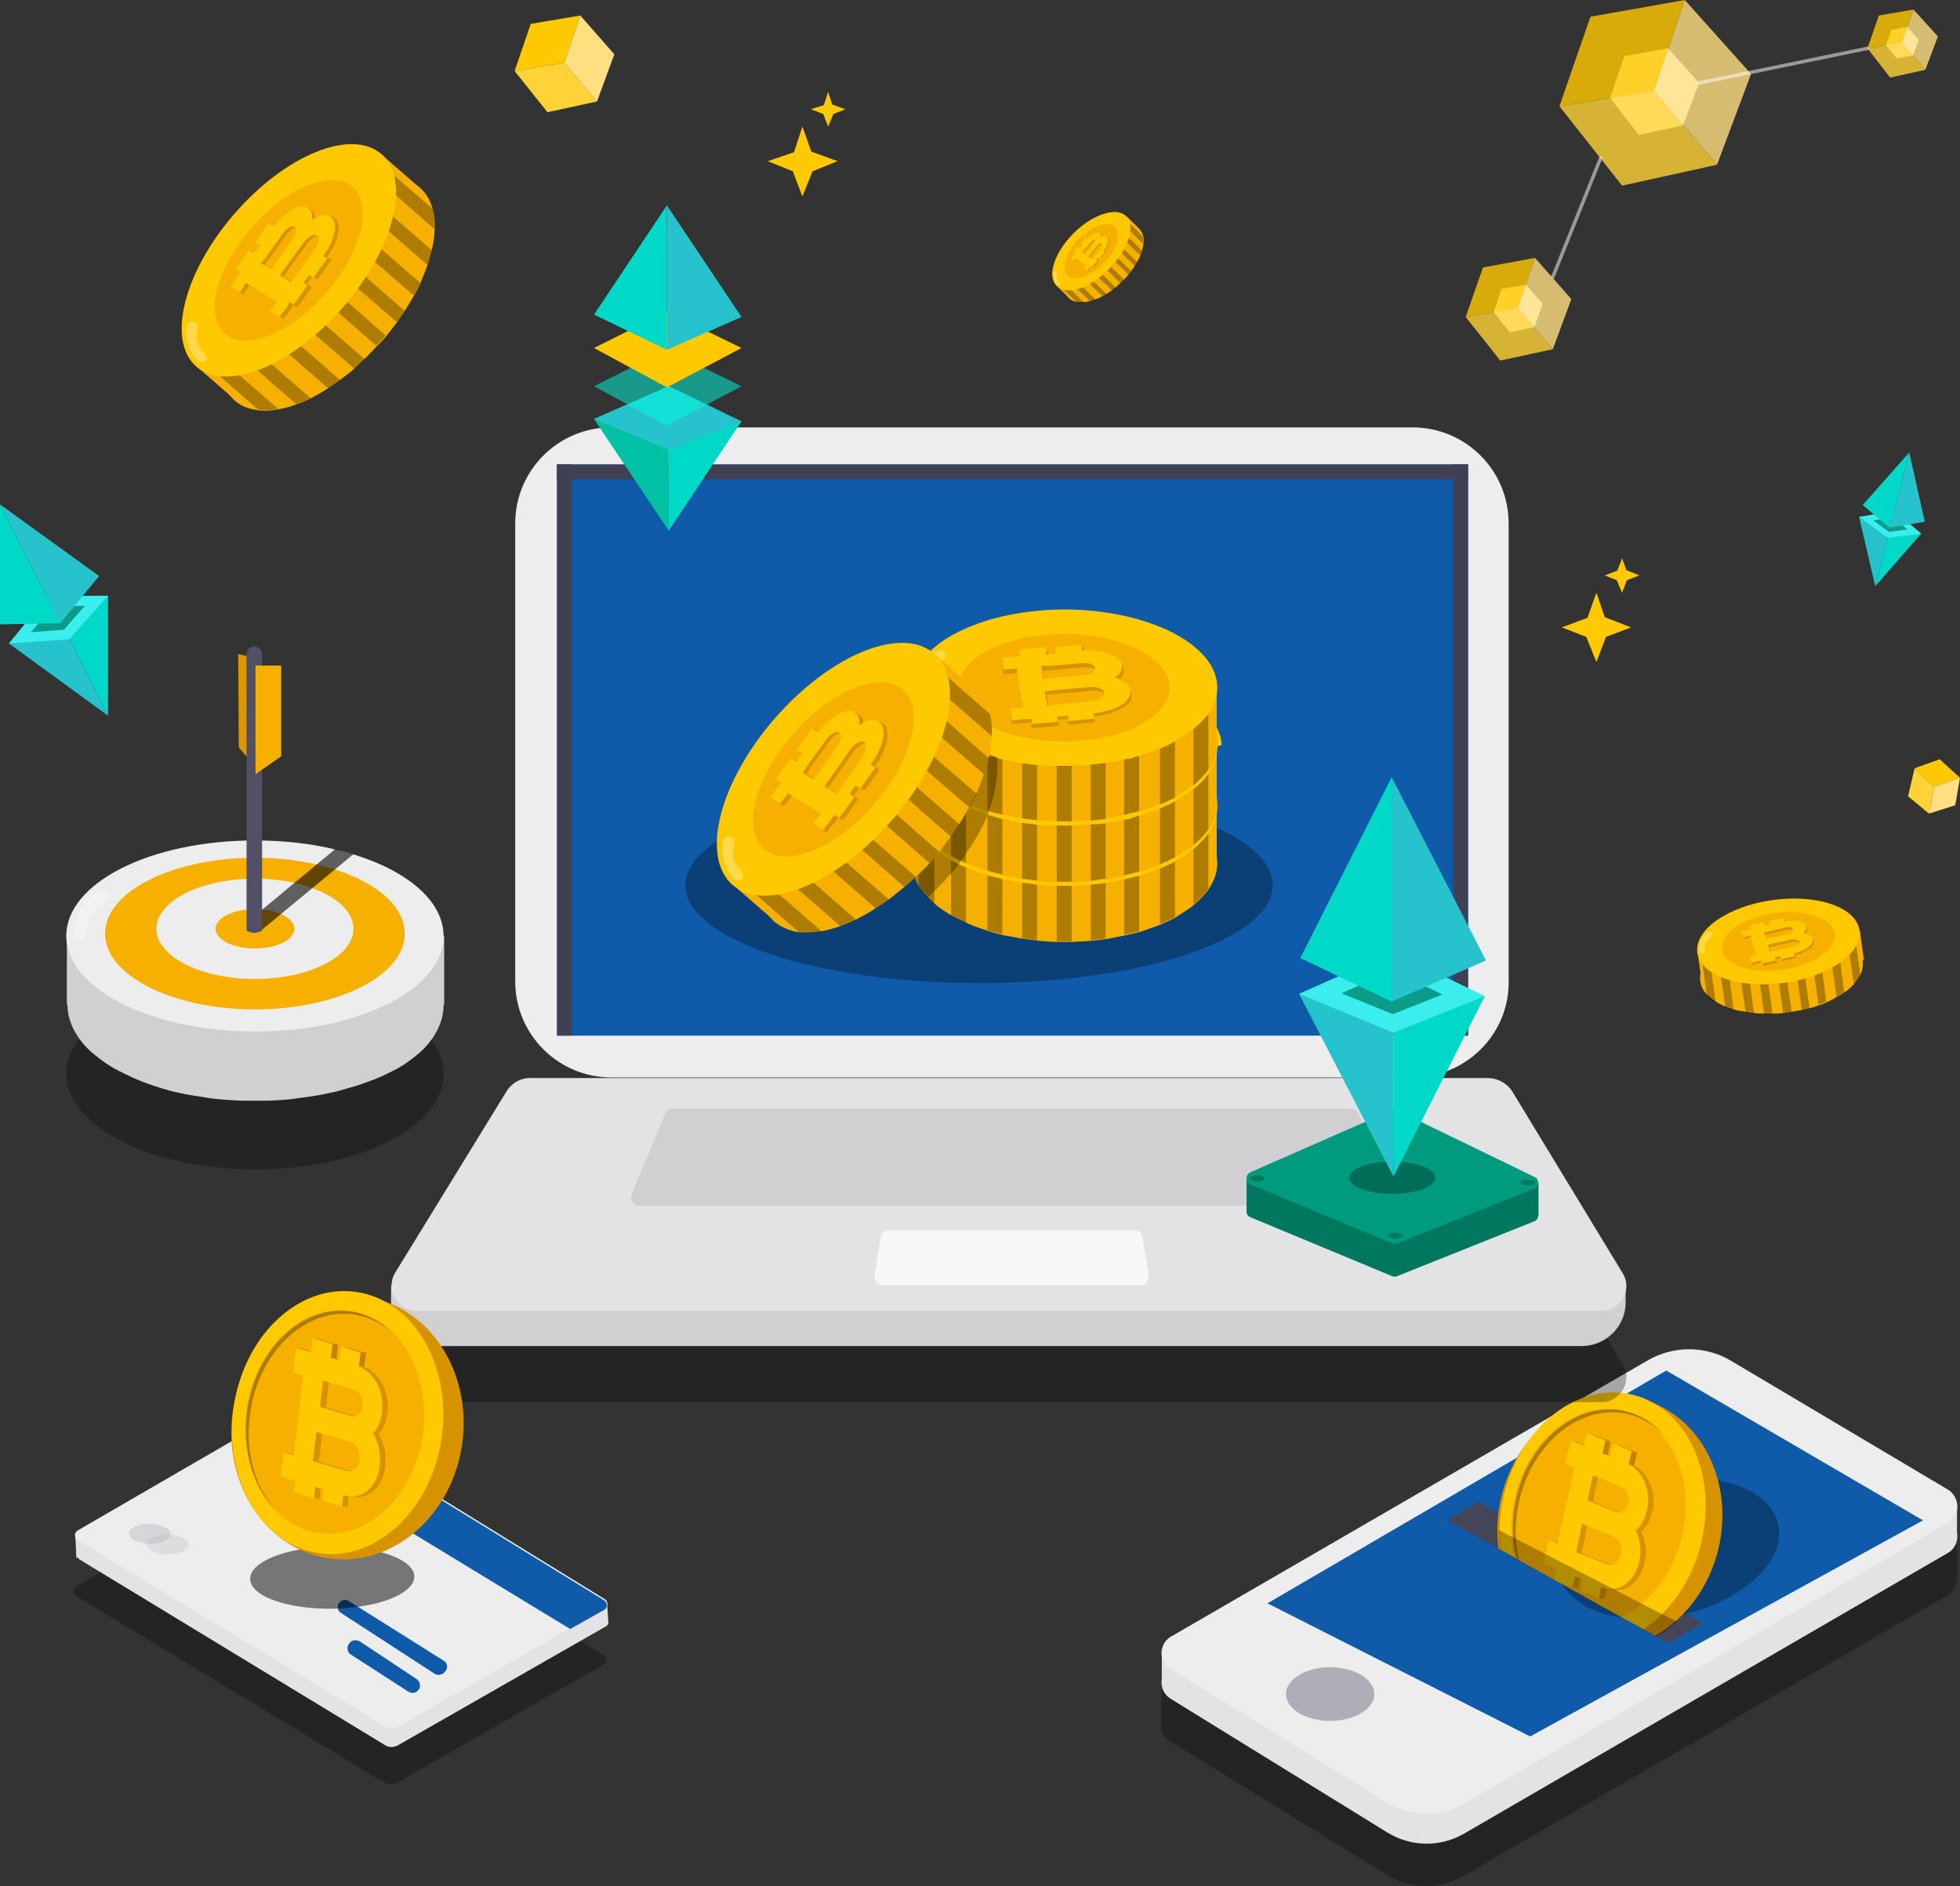 <?xml version="1.0" encoding="utf-8"?>
<!-- Generator: Adobe Illustrator 26.3.1, SVG Export Plug-In . SVG Version: 6.00 Build 0)  -->
<svg version="1.1" id="Layer_1" xmlns="http://www.w3.org/2000/svg" xmlns:xlink="http://www.w3.org/1999/xlink" x="0px" y="0px"
	 viewBox="0 0 328.3 316" style="enable-background:new 0 0 328.3 316;" xml:space="preserve">
<rect x="0" y="0" width="328.3" height="316" fill="#333333" stroke="none"/>
<style type="text/css">
	.st0{fill:#FFC900;}
	.st1{opacity:0.3;}
	.st2{fill:#E3E2E5;}
	.st3{fill:#EDEDED;}
	.st4{fill:#0F5BA9;}
	.st5{opacity:0.4;fill:#525067;}
	.st6{fill:#454559;}
	.st7{clip-path:url(#SVGID_00000024705805975303951310000016020195377465409416_);}
	.st8{fill:#D79200;}
	.st9{fill:#F6B000;}
	.st10{fill:#C68100;}
	.st11{fill:#D0D0D3;}
	.st12{fill:#F8F8F8;}
	.st13{fill:#404054;}
	.st14{opacity:0.3;fill:#FFFFFF;}
	.st15{fill:#00D9C7;}
	.st16{fill:#00C1A4;}
	.st17{fill:#26C3CC;}
	.st18{opacity:0.5;fill:#00FFE3;}
	.st19{fill:#007860;}
	.st20{fill:#009B7E;}
	.st21{fill:#3BEDED;}
	.st22{fill:#0A9B89;}
	.st23{fill:#FFF1CA;}
	.st24{fill:#FFF5E0;}
	.st25{fill:#FFFFFF;}
	.st26{opacity:0.8;}
	.st27{fill:#FFD336;}
	.st28{fill:#FFDF80;}
	
		.st29{opacity:0.5;fill:none;stroke:#FFFFFF;stroke-width:0.584;stroke-linecap:round;stroke-linejoin:round;stroke-miterlimit:10;}
	.st30{opacity:0.6;}
	.st31{fill:#DD9800;}
	.st32{fill:#525067;}
	.st33{opacity:0.5;}
	.st34{opacity:0.2;fill:#525067;}
	.st35{opacity:0.3;fill:#525067;}
</style>
<g>
	<g>
		<polygon class="st0" points="268.8,103.4 273.2,105.1 269,106.7 267.4,110.9 265.7,106.7 261.6,105.1 265.9,103.5 267.4,99.3 		
			"/>
		<polygon class="st0" points="272.4,95.5 274.6,96.4 272.5,97.2 271.7,99.3 270.8,97.2 268.8,96.4 270.9,95.6 271.7,93.5 		"/>
	</g>
	<g>
		<polygon class="st0" points="135.9,25.4 140.3,27 136.1,28.7 134.4,32.9 132.8,28.7 128.6,27 133,25.5 134.4,21.2 		"/>
		<polygon class="st0" points="139.4,17.5 141.6,18.3 139.6,19.1 138.7,21.2 137.9,19.1 135.8,18.3 138,17.6 138.7,15.4 		"/>
	</g>
	<g>
		<path class="st1" d="M327.8,259.2L327.8,259.2c-0.1-1-0.6-2-1.6-2.6L290,235.2c-4.3-2.6-9.7-2.6-14-0.1l-79.9,46.3
			c-1,0.6-1.5,1.5-1.6,2.4l0,0c0,0,0,0.1,0,0.2c0,0,0,0,0,0c0,0.9,0,3.7,0,4.8c-0.1,1.1,0.4,2.3,1.5,2.9l36.3,22.4
			c3.9,2.4,8.8,2.5,12.8,0.2l81-47c1.1-0.6,1.6-1.7,1.7-2.8l0,0V259.2z"/>
		<g>
			<g>
				<g>
					<path class="st2" d="M196.1,279.2l79.9-46.3c4.3-2.5,9.7-2.5,14,0.1l36.2,21.5c2.2,1.3,2.2,4.5,0,5.7l-81,47
						c-4,2.3-8.9,2.2-12.8-0.2l-36.3-22.4C194,283.3,194.1,280.4,196.1,279.2z"/>
					<path class="st2" d="M194.6,276.6c0,0,0,5.6,0,5.5c0-0.1,19,0,19,0L194.6,276.6z"/>
					<polygon class="st2" points="327.8,252 327.8,257.4 317.6,257.1 					"/>
					<path class="st3" d="M196.1,274.2l79.9-46.3c4.3-2.5,9.7-2.5,14,0.1l36.2,21.5c2.2,1.3,2.2,4.5,0,5.7l-81,47
						c-4,2.3-8.9,2.2-12.8-0.2l-36.3-22.4C194,278.3,194.1,275.4,196.1,274.2z"/>
				</g>
				<polygon class="st4" points="212.3,268.6 256.3,290.9 322.1,254.7 279.1,229.6 				"/>
				<ellipse class="st5" cx="222.8" cy="283.8" rx="7.4" ry="4.5"/>
			</g>
			<polygon class="st6" points="242.3,254.6 279.5,275.3 285.2,271.9 247.6,251.6 			"/>
			<path class="st1" d="M285.4,247.7c-1.4-0.3-3-0.4-4.6-0.3c-9.2,0.4-18,5.9-19.7,12.4c0,0.1,0,0.1,0,0.2c0,0.1,0,0.1,0,0.2
				c-0.8,2.9,0.2,5.5,2.5,7.5c1.1,1,2.4,1.7,4,2.3c2.4,0.9,5.4,1.3,8.8,1.2c10.1-0.4,19.7-6,21.4-12.5
				C299.2,252.9,293.8,248.3,285.4,247.7z"/>
			<g>
				<g>
					<defs>
						<polygon id="SVGID_1_" points="244.5,255.8 278.6,274.8 301.6,248.6 259.8,224.9 						"/>
					</defs>
					<clipPath id="SVGID_00000023278880274713973240000012322580269528872098_">
						<use xlink:href="#SVGID_1_"  style="overflow:visible;"/>
					</clipPath>
					<g style="clip-path:url(#SVGID_00000023278880274713973240000012322580269528872098_);">
						<g>
							
								<ellipse transform="matrix(0.229 -0.973 0.973 0.229 -40.362 459.312)" class="st8" cx="269.9" cy="255.1" rx="21.4" ry="18.7"/>
							
								<ellipse transform="matrix(0.23 -0.973 0.973 0.23 -40.614 457.038)" class="st0" cx="268.3" cy="254.2" rx="21.4" ry="17"/>
							
								<ellipse transform="matrix(0.229 -0.973 0.973 0.229 -40.845 456.546)" class="st9" cx="267.9" cy="254.1" rx="18.2" ry="14.4"/>
							<path class="st1" d="M254.5,251.3c2.3-9.8,10.4-16.2,18.2-14.4c2.4,0.6,4.6,1.9,6.2,3.8c-1.7-2.2-4-3.7-6.7-4.3
								c-7.7-1.8-15.9,4.6-18.2,14.4c-1.6,6.7,0,13.2,3.6,17.2C254.3,263.9,253,257.7,254.5,251.3z"/>
							<g>
								<g>
									<path class="st8" d="M275.5,261.7l-0.1,0.3c-0.7,3.3-3.5,5.2-6.2,4.1l-0.1,0l-0.4,1.8l-3.1-1.3l0.4-1.8l-1.3-0.5l-0.4,1.8
										l-3.1-1.3l0.4-1.8l-0.7-0.3l-1.5-0.6l0.9-3.9l1.5,0.6l1-4.7l0.9-3.9l0.9-4.2l-1.5-0.6l0.9-3.9l1.5,0.6l0.7,0.3l0.5-2.2
										l3.1,1.3l-0.5,2.2l1.3,0.5l0.5-2.2l3.1,1.3l-0.5,2.2c2.4,1.2,3.8,4.5,3.1,7.6l-0.1,0.3c-0.3,1.3-0.9,2.4-1.8,3.2
										C275.6,258.1,275.9,259.9,275.5,261.7z M272.3,260.8l0.1-0.3c0.3-1.2-0.3-2.5-1.3-2.9l-0.4-0.2l-4.8-1.9l-1,4.7l0.7,0.3
										l4.6,1.8C271.1,262.6,272,262,272.3,260.8 M267.7,247.4l-0.9,4.2l4.8,1.9c0.9,0.3,1.7-0.2,2-1.3l0.1-0.3
										c0.2-1.1-0.3-2.2-1.1-2.6l-4.2-1.7L267.7,247.4"/>
								</g>
								<polygon class="st8" points="267.8,267.7 268.7,267.9 267.5,266.2 								"/>
								<polygon class="st8" points="263.4,265.9 264.3,266.1 263.3,264.9 								"/>
								<polygon class="st8" points="259.3,258.1 260.2,258.3 260.3,259.5 								"/>
								<polygon class="st8" points="263,241.4 263.9,241.6 264.5,242.9 								"/>
								<polygon class="st8" points="265.7,240.1 266.6,240.4 266.8,241.3 								"/>
								<path class="st8" d="M264.9,240.1"/>
								<polygon class="st8" points="270.1,241.9 271,242.1 274.1,243.4 273.3,243.2 								"/>
								<polygon class="st10" points="268.9,241.4 269.7,241.6 269.3,243.8 268.4,243.6 								"/>
								<path class="st10" d="M273.3,243.2l0.9,0.2l-0.5,2.2c0,0-0.1-0.1-0.9-0.2L273.3,243.2z"/>
								<g>
									<path class="st0" d="M274.6,261.5l-0.1,0.3c-0.7,3.3-3.5,5.2-6.2,4.1l-0.1,0l-0.4,1.8l-3.1-1.3l0.4-1.8l-1.3-0.5l-0.4,1.8
										l-3.1-1.3l0.4-1.8l-0.7-0.3l-1.5-0.6l0.9-3.9l1.5,0.6l1-4.7l0.9-3.9l0.9-4.2l-1.5-0.6l0.9-3.9l1.5,0.6l0.7,0.3l0.5-2.2
										l3.1,1.3l-0.5,2.2l1.3,0.5l0.5-2.2l3.1,1.3l-0.5,2.2c2.4,1.2,3.8,4.5,3.1,7.6l-0.1,0.3c-0.3,1.3-0.9,2.4-1.8,3.2
										C274.7,257.9,275,259.7,274.6,261.5z M271.4,260.6l0.1-0.3c0.3-1.2-0.3-2.5-1.3-2.9l-0.4-0.2l-4.8-1.9l-1,4.7l0.7,0.3
										l4.6,1.8C270.2,262.4,271.2,261.8,271.4,260.6 M266.8,247.2l-0.9,4.2l4.8,1.9c0.9,0.3,1.7-0.2,2-1.3l0.1-0.3
										c0.2-1.1-0.3-2.2-1.1-2.6l-4.2-1.7L266.8,247.2"/>
								</g>
							</g>
						</g>
					</g>
				</g>
				<path class="st1" d="M280.9,271.7c-1.1,0.9-2.3,1.8-3.5,2.5l-26.2-14.6c-0.1-1.1-0.2-2.2-0.2-3.3L280.9,271.7z"/>
			</g>
		</g>
	</g>
	<g>
		<path class="st1" d="M84.8,198.2l-18.6,30.3c-1.7,2.8,0.3,6.4,3.6,6.4h198.4c3.3,0,5.3-3.6,3.6-6.3l-18.3-30.3
			c-0.9-1.5-2.5-2.4-4.3-2.4h-160C87.3,195.8,85.7,196.7,84.8,198.2z"/>
		<g>
			<path class="st11" d="M264.9,225.5H72.8c-4.1,0-7.3-3.3-7.3-7.3v-2.8l206.8-0.1v2.9C272.3,222.2,269,225.5,264.9,225.5z"/>
			<path class="st3" d="M236.6,180.5H102.4c-8.9,0-16.1-7.2-16.1-16.1V87.7c0-8.9,7.2-16.1,16.1-16.1h134.2
				c8.9,0,16.1,7.2,16.1,16.1v76.7C252.8,173.3,245.5,180.5,236.6,180.5z"/>
			<path class="st2" d="M84.8,182.9l-18.6,30.3c-1.7,2.8,0.3,6.4,3.6,6.4h198.4c3.3,0,5.3-3.6,3.6-6.3L253.4,183
				c-0.9-1.5-2.5-2.4-4.3-2.4h-160C87.3,180.5,85.7,181.4,84.8,182.9z"/>
			<path class="st11" d="M111.4,186.6l-5.6,13.5c-0.4,0.9,0.3,1.9,1.3,1.9h124.8c1,0,1.7-1,1.3-1.9l-5.6-13.5
				c-0.2-0.5-0.7-0.9-1.3-0.9H112.7C112.1,185.7,111.6,186,111.4,186.6z"/>
			<path class="st12" d="M147.5,207.3l-1,6.4c-0.1,0.9,0.5,1.6,1.4,1.6H191c0.9,0,1.5-0.8,1.4-1.6l-1-6.4c-0.1-0.7-0.7-1.2-1.4-1.2
				h-41.1C148.2,206.1,147.6,206.6,147.5,207.3z"/>
			<rect x="93.3" y="77.8" class="st4" width="152.6" height="95.7"/>
			<g>
				<rect x="93.3" y="77.8" class="st13" width="2.5" height="95.7"/>
				<rect x="243.4" y="77.8" class="st13" width="2.5" height="95.7"/>
				
					<rect x="168.3" y="2.8" transform="matrix(-1.836970e-16 1 -1 -1.836970e-16 248.67 -90.478)" class="st13" width="2.5" height="152.6"/>
			</g>
		</g>
	</g>
	<g>
		<ellipse class="st1" cx="164" cy="148.3" rx="49.2" ry="16.4"/>
		<g>
			<g>
				<g>
					<g>
						<g>
							<path class="st9" d="M203.9,144.6L203.9,144.6c0,1.5-0.5,2.9-1.4,4.3c-0.6,0.9-1.5,1.8-2.5,2.7c-0.9,0.7-2,1.4-3.1,2.1
								c-0.8,0.4-1.6,0.8-2.5,1.2c-1.1,0.4-2.2,0.8-3.4,1.2c-0.8,0.2-1.7,0.4-2.5,0.6c-1,0.2-2.1,0.4-3.1,0.6
								c-0.8,0.1-1.7,0.2-2.5,0.3c-1,0.1-2.1,0.1-3.1,0.2c-0.4,0-0.9,0-1.3,0c-0.4,0-0.8,0-1.2,0c-1.1,0-2.2-0.1-3.3-0.2
								c-0.9-0.1-1.7-0.2-2.5-0.3c-1.1-0.2-2.2-0.4-3.3-0.6c-0.9-0.2-1.7-0.4-2.5-0.7c-1.3-0.4-2.5-0.8-3.6-1.3
								c-0.9-0.4-1.7-0.8-2.5-1.2c-1-0.6-2-1.2-2.8-1.9c-0.5-0.4-0.9-0.8-1.3-1.2c-0.5-0.5-0.9-1-1.3-1.5c-0.9-1.3-1.4-2.8-1.4-4.3
								v0c0-1.5,0.5-2.9,1.4-4.3c0.1-0.1,0.2-0.3,0.3-0.4c0.1-0.1,0.2-0.2,0.2-0.3c0.6-0.7,1.2-1.3,2-1.9c0.8-0.7,1.8-1.3,2.8-1.8
								c0.4-0.2,0.7-0.4,1.1-0.6c0,0,0.1,0,0.1,0c0.2-0.1,0.4-0.2,0.6-0.3c0.2-0.1,0.5-0.2,0.7-0.3c0,0,0,0,0,0c0,0,0,0,0,0
								c1.1-0.5,2.3-0.9,3.6-1.3c0.3-0.1,0.7-0.2,1.1-0.3c0.5-0.1,1-0.2,1.5-0.4c0.1,0,0.1,0,0.2,0c0,0,0,0,0,0c0,0,0,0,0.1,0
								c0.3-0.1,0.6-0.1,1-0.2c0.3-0.1,0.7-0.1,1-0.2c0.3-0.1,0.7-0.1,1.1-0.2c0.5-0.1,1.1-0.1,1.7-0.2c0,0,0,0,0,0
								c0.3,0,0.5-0.1,0.8-0.1c0.5,0,1-0.1,1.5-0.1c0.6,0,1.2-0.1,1.7-0.1c0.1,0,0.2,0,0.2,0h0c0.3,0,0.7,0,1,0c0.4,0,0.9,0,1.3,0
								c1.1,0,2.1,0.1,3.1,0.2c0.3,0,0.5,0,0.8,0.1c0.6,0.1,1.2,0.1,1.7,0.2c0.8,0.1,1.7,0.3,2.5,0.4c0.1,0,0.3,0.1,0.4,0.1
								c0.1,0,0.2,0,0.3,0.1v0c0.9,0.2,1.7,0.4,2.5,0.6c1.2,0.3,2.3,0.7,3.4,1.2c0.1,0,0.3,0.1,0.4,0.2c0,0,0,0,0,0
								c0.2,0.1,0.5,0.2,0.7,0.3c0.2,0.1,0.4,0.2,0.6,0.3c0,0,0.1,0,0.1,0c0.3,0.1,0.5,0.3,0.8,0.4c1.2,0.6,2.2,1.3,3.1,2
								c0.8,0.6,1.4,1.3,2,1.9c0.1,0.1,0.2,0.2,0.2,0.3c0.1,0.1,0.2,0.3,0.3,0.4C203.4,141.7,203.9,143.1,203.9,144.6z"/>
							<rect x="152.5" y="135.2" class="st9" width="51.3" height="9.4"/>
						</g>
						<g class="st1">
							<path d="M179.5,147.2v10.5c-0.4,0-0.9,0-1.3,0c-0.4,0-0.8,0-1.2,0v-10.5H179.5z"/>
							<path d="M185.2,146.8v10.4c-0.8,0.1-1.7,0.2-2.5,0.3v-10.7H185.2z"/>
							<path d="M190.8,146.1v9.9c-0.8,0.2-1.7,0.4-2.5,0.6v-10.5H190.8z"/>
							<path d="M196.8,143.6v10c-0.8,0.4-1.6,0.8-2.5,1.2v-11.1H196.8z"/>
							<path d="M202.4,135.2v13.7c-0.6,0.9-1.5,1.8-2.5,2.7v-16.3H202.4z"/>
							<path d="M173.7,146.4v11.1c-0.9-0.1-1.7-0.2-2.5-0.3v-10.8H173.7z"/>
							<path d="M167.9,145.3v11.2c-0.9-0.2-1.7-0.4-2.5-0.7v-10.6H167.9z"/>
							<path d="M161.8,143.1v11.5c-0.9-0.4-1.7-0.8-2.5-1.2v-10.3H161.8z"/>
							<path d="M156.5,133.8v17.7c-0.5-0.4-0.9-0.8-1.3-1.2c-0.5-0.5-0.9-1-1.3-1.5v-15.1H156.5z"/>
						</g>
						<path class="st0" d="M203.9,135.2c0,1.5-0.5,2.9-1.4,4.3c-0.1,0.1-0.2,0.3-0.3,0.4c-0.6,0.8-1.4,1.5-2.2,2.3
							c-0.9,0.7-2,1.4-3.1,2.1c-0.2,0.1-0.5,0.3-0.8,0.4c-0.6,0.3-1.2,0.5-1.8,0.8c-1.1,0.4-2.2,0.8-3.4,1.2
							c-0.8,0.2-1.7,0.4-2.5,0.6c-1,0.2-2.1,0.4-3.1,0.6c-0.8,0.1-1.7,0.2-2.5,0.3c-1,0.1-2.1,0.1-3.1,0.2c-0.4,0-0.9,0-1.3,0
							c-0.4,0-0.8,0-1.2,0c-1.1,0-2.2-0.1-3.3-0.2c-0.9-0.1-1.7-0.2-2.5-0.3c-1.1-0.2-2.2-0.4-3.3-0.6c-0.9-0.2-1.7-0.4-2.5-0.6
							c-1.3-0.4-2.5-0.8-3.6-1.3c-0.5-0.2-0.9-0.4-1.4-0.6c0,0,0,0,0,0c-0.4-0.2-0.8-0.4-1.1-0.6c-1-0.6-2-1.2-2.8-1.9
							c-0.9-0.7-1.6-1.5-2.2-2.3c-0.1-0.1-0.2-0.3-0.3-0.4c-0.9-1.3-1.4-2.8-1.4-4.3c0-0.1,0-0.2,0-0.3c0,0,0,0,0,0
							c0-0.1,0-0.2,0-0.3c0.1-1.3,0.6-2.5,1.4-3.7c0.2-0.2,0.3-0.5,0.5-0.7c0.1-0.1,0.2-0.2,0.3-0.3c0.5-0.6,1.1-1.1,1.7-1.6
							c0.8-0.7,1.7-1.3,2.8-1.9c0.4-0.2,0.8-0.4,1.2-0.6c0.4-0.2,0.8-0.4,1.2-0.6c0,0,0,0,0,0c0,0,0,0,0,0c0.5-0.2,1.1-0.4,1.6-0.6
							c0.7-0.3,1.4-0.5,2.2-0.7c1.2-0.3,2.4-0.6,3.7-0.9c0.3-0.1,0.6-0.1,0.9-0.2c0,0,0.1,0,0.1,0c1.3-0.2,2.7-0.4,4.2-0.5
							c0.6,0,1.2-0.1,1.8-0.1c0.6,0,1.2,0,1.9,0c1.8,0,3.5,0.1,5.1,0.3c0.1,0,0.2,0,0.3,0c1.2,0.1,2.3,0.3,3.4,0.5
							c0.1,0,0.1,0,0.2,0c0.2,0,0.4,0.1,0.6,0.1c1.8,0.4,3.5,0.9,5.1,1.4c0.4,0.2,0.8,0.3,1.2,0.5c0.1,0.1,0.3,0.1,0.4,0.2
							c0,0,0,0,0,0c0.4,0.2,0.8,0.4,1.2,0.6c0.3,0.1,0.6,0.3,0.9,0.4c1.2,0.6,2.2,1.3,3.1,2.1c0.6,0.5,1.2,1.1,1.7,1.6
							c0.1,0.1,0.2,0.2,0.3,0.3c0.2,0.2,0.4,0.5,0.5,0.7c0.8,1.2,1.3,2.4,1.4,3.7c0,0.1,0,0.2,0,0.3c0,0,0,0,0,0
							C203.9,135,203.9,135.1,203.9,135.2z"/>
						<ellipse class="st9" cx="178.2" cy="135.2" rx="17.7" ry="9"/>
					</g>
					<g>
						<g>
							<path class="st8" d="M189.5,136.4l0-0.1l0,0c0-0.1,0-0.1-0.1-0.2c0-0.1-0.1-0.3-0.2-0.4c-0.1-0.1-0.2-0.3-0.3-0.4
								c-0.2-0.2-0.4-0.3-0.6-0.4c-0.1-0.1-0.2-0.1-0.3-0.2c-0.3-0.2-0.6-0.3-1-0.4c0.2-0.1,0.3-0.3,0.5-0.4
								c0.3-0.3,0.6-0.7,0.6-1.1c0-0.1,0-0.1,0-0.2c0-0.1,0-0.2,0-0.3l0-0.2c0-0.2-0.1-0.4-0.2-0.6c-0.4-0.6-1.4-1.2-2.6-1.5
								c-0.2,0-0.4-0.1-0.6-0.1c-0.5-0.1-1-0.2-1.6-0.2c-0.1,0-0.2,0-0.3,0c-0.4,0-0.8,0-1.2,0l-0.1-0.7l-0.1-0.5l-0.1,0l-0.3,0
								l-1.3,0.1l-2.5,0.2h0l0,0.1l0.1,0.8l0,0.2l-0.2,0l-0.1,0l-1.5,0.1l-0.1-0.7l-0.1-0.4l-0.1,0l-0.2,0l-1.1,0.1l-2.5,0.2l-0.3,0
								l0.2,1l0,0.2l-0.9,0.1l-0.1,0l-0.5,0l-0.1,0l-1.5,0.1l0.2,1.2l0,0.1l0,0.3l0,0l0.1,0.3l0.8-0.1l1.2-0.1l0.1,0l0.1,0.5
								l0.2,1.3l0,0.3l0.1,0.3l0.3,1.6l0,0.2l0.1,0.6l0,0l0.2,1.5l-0.2,0l-1.9,0.2l0.2,1.3l0,0l0.1,0.7l1.6-0.1l0.6-0.1l0.9-0.1
								l0.1,0l0,0.2l0.1,0.7l0.8-0.1l3.3-0.3l0.2,0l-0.1-0.9l1.6-0.1l0.1,0l0,0.2l0.1,0.7l0.5,0l3.1-0.3l0.7-0.1l-0.2-0.9l0.2,0
								c0.7-0.1,1.3-0.2,1.9-0.3c1.3-0.3,2.4-0.8,3.1-1.3c0.7-0.5,1.1-1,1.2-1.6C189.6,136.8,189.6,136.6,189.5,136.4z M174.9,133.9
								l-0.2-1.5l0.9-0.1l1.4-0.1l2.5-0.2l1.9-0.2c0.5,0,0.9,0,1.3,0.1c0.4,0.1,0.6,0.2,0.8,0.4c0.1,0.1,0.2,0.2,0.2,0.4l0,0.2
								c0.1,0.4-0.4,0.8-1.1,1c-0.3,0.1-0.6,0.2-0.9,0.2l-2.2,0.2l-1.6,0.1l-0.9,0.1l-1.9,0.2l-0.1-0.4L174.9,133.9z M177,138.7
								l-0.3,0l-0.9,0.1l-0.1-0.6l0,0l-0.1-0.6l-0.2-1.1l1.6-0.2l2.5-0.2l2.6-0.2l0.6-0.1c0,0,0,0,0,0c1-0.1,1.9,0.1,2.3,0.5
								c0.1,0.1,0.2,0.2,0.2,0.3c0,0,0,0,0,0.1l0,0.2c0,0.1,0,0.2,0,0.3c0,0,0,0,0,0c-0.1,0.3-0.6,0.6-1.1,0.8
								c-0.3,0.1-0.7,0.2-1,0.2l-0.3,0l-3.1,0.3L177,138.7z"/>
						</g>
						<polygon class="st8" points="167.9,132.4 168.2,133 169.1,132.5 168.8,131.9 						"/>
						<polygon class="st8" points="169.3,140.7 169.6,141.4 170.7,140.1 						"/>
						<polygon class="st8" points="172.6,141.4 172.9,142 177.2,141.6 176.9,140.9 						"/>
						<polygon class="st8" points="178.7,140.8 179,141.4 183.3,141 183,140.4 						"/>
						<polygon class="st8" points="174.9,128.6 175.2,129.2 174.6,130.2 						"/>
						<polygon class="st8" points="181,128 181.3,128.7 180.5,129.5 						"/>
						<g>
							<path class="st0" d="M189.3,135.8l0-0.1l0,0c0-0.1-0.1-0.3-0.1-0.4c-0.1-0.2-0.2-0.4-0.4-0.6c-0.1-0.1-0.2-0.2-0.4-0.3
								c-0.3-0.2-0.6-0.3-0.9-0.5c-0.2-0.1-0.5-0.2-0.7-0.3c0.3-0.2,0.5-0.4,0.7-0.6c0.1-0.1,0.2-0.3,0.3-0.4
								c0.1-0.3,0.2-0.6,0.1-0.8l0-0.1l0-0.1c-0.1-0.8-0.9-1.4-2-1.8c-0.2-0.1-0.4-0.1-0.6-0.2c-0.3-0.1-0.6-0.1-0.9-0.2
								c-0.5-0.1-1.1-0.2-1.7-0.2c-0.4,0-0.9,0-1.3,0c0,0-0.1,0-0.2,0l-0.1-0.3l0-0.1l-0.1-0.3l0-0.2l0-0.1l-1.5,0.1l-0.8,0.1
								l-1.7,0.2l-0.3,0l0.1,0.3l0.1,0.8l-1.6,0.1l-0.1,0l0-0.3l0-0.2l-0.1-0.7l-1.2,0.1l-2.3,0.2l-0.2,0l-0.6,0.1l0.1,0.3l0.1,0.8
								l-1,0.1l-0.4,0l-0.1,0l-1.4,0.1l-0.3,0l0.3,1.6l0.1,0.4l0.1,0l0.9-0.1l1.1-0.1l0,0.1l0.1,0.6l0.1,0.5l0.2,1l0.1,0.3l0.1,0.6
								l0.2,1l0.1,0.9l0.1,0.7l0.1,0.8l-2.1,0.2l0.3,2l0.1,0l0.8-0.1l0.9-0.1l0.3,0l1-0.1l0.1,0.7l0,0.2l0.1,0l0.9-0.1l3.3-0.3
								l-0.1-0.9l0.2,0l1.6-0.2l0.1,0.7l0,0.2l0.1,0l0.6-0.1l3.1-0.3l0.4,0l-0.2-0.9l0.2,0c0.7-0.1,1.5-0.2,2.1-0.4
								c1.3-0.3,2.4-0.8,3.1-1.4c0.2-0.2,0.4-0.4,0.6-0.6c0.2-0.2,0.3-0.5,0.4-0.7c0-0.1,0-0.2,0-0.3
								C189.3,136,189.3,135.9,189.3,135.8z M182.7,137.5L182.7,137.5l-3.2,0.3L177,138l-0.6,0.1l-0.8,0.1l-0.1,0l-0.1-0.6l-0.3-1.7
								l1.9-0.2l2.5-0.2l1.9-0.2l0.4,0l0.6-0.1c0.1,0,0.2,0,0.3,0c0.4,0,0.9,0,1.2,0.1c0.6,0.1,1,0.4,1.1,0.8l0,0.2c0,0,0,0.1,0,0.1
								c0,0.2-0.1,0.3-0.3,0.5c-0.2,0.2-0.6,0.4-1,0.5C183.4,137.4,183.1,137.5,182.7,137.5z M183.4,131.9l0,0.2c0,0,0,0.1,0,0.1
								c0,0.3-0.3,0.6-0.8,0.8c-0.3,0.1-0.7,0.2-1.2,0.3l-2,0.2l-2.5,0.2l-2.1,0.2l-0.1,0l-0.3-2l0-0.1l0.8-0.1l0.1,0l1.6-0.2l0.2,0
								l0,0l1.8-0.2h0l0.5-0.1l1.6-0.2c0.4,0,0.7,0,1,0c0.2,0,0.4,0.1,0.5,0.1C183.1,131.4,183.4,131.6,183.4,131.9
								C183.4,131.9,183.4,131.9,183.4,131.9z"/>
						</g>
					</g>
					<path class="st14" d="M153.5,134.3c-0.1,0.5,0,1.2,0.5,1.4c0.4,0.2,0.9-0.2,1.1-0.6c0.2-0.4,0.2-0.9,0.2-1.4
						c0.2-0.9,0.7-1.8,1.5-2.3c0.4-0.3,0.9-0.4,1.2-0.8c0.3-0.3,0.5-0.9,0.2-1.3c-0.9-1.2-2.6,0.7-3.2,1.3
						C154.2,131.7,153.7,132.9,153.5,134.3z"/>
				</g>
				<g>
					<g>
						<g>
							<path class="st9" d="M203.9,134.6c0,0.1,0,0.2,0,0.3c0,0,0,0,0,0c0,0.1,0,0.2,0,0.3c-0.1,1.3-0.6,2.5-1.4,3.7
								c-0.2,0.2-0.3,0.5-0.5,0.7c-0.6,0.7-1.2,1.3-2,1.9c-0.9,0.7-2,1.4-3.1,2.1c0,0,0,0,0,0c-0.7,0.3-1.3,0.7-2.1,1
								c-0.1,0.1-0.3,0.1-0.4,0.2c-1.1,0.4-2.2,0.8-3.4,1.2c-0.1,0-0.2,0.1-0.3,0.1c-0.7,0.2-1.5,0.4-2.2,0.6
								c-1,0.2-2.1,0.4-3.1,0.6c-0.8,0.1-1.7,0.2-2.5,0.3c-1,0.1-2.1,0.1-3.1,0.2c-0.4,0-0.9,0-1.3,0c-0.4,0-0.8,0-1.2,0
								c-1.1,0-2.2-0.1-3.3-0.2c-0.9-0.1-1.7-0.2-2.5-0.3c-1.1-0.2-2.2-0.4-3.3-0.6c-0.9-0.2-1.7-0.4-2.5-0.7
								c-1.3-0.4-2.5-0.8-3.6-1.3c0,0,0,0-0.1,0c-0.3-0.1-0.7-0.3-1-0.4c-0.5-0.2-1-0.5-1.5-0.8c-1-0.6-2-1.2-2.8-1.9
								c-0.8-0.6-1.4-1.3-2-1.9c-0.2-0.2-0.4-0.5-0.5-0.7c-0.8-1.2-1.3-2.4-1.4-3.7c0-0.1,0-0.2,0-0.3c0,0,0,0,0,0
								c0-0.1,0-0.2,0-0.3c0-1.5,0.5-2.9,1.4-4.3c0.1-0.1,0.2-0.3,0.3-0.4c0.1-0.1,0.2-0.2,0.3-0.3c0.6-0.7,1.2-1.3,2-1.9
								c0.8-0.7,1.8-1.3,2.8-1.8c0.4-0.2,0.7-0.4,1.1-0.6c0,0,0.1,0,0.1,0c0.2-0.1,0.4-0.2,0.6-0.3c0.2-0.1,0.5-0.2,0.7-0.3
								c0,0,0,0,0,0c1.1-0.4,2.2-0.9,3.4-1.2c0.9-0.3,1.9-0.5,2.9-0.7c0,0,0.1,0,0.1,0c0,0,0,0,0,0c0.3-0.1,0.6-0.1,0.9-0.2
								c0.3-0.1,0.7-0.1,1-0.2c0.9-0.2,1.8-0.3,2.7-0.4c0,0,0,0,0,0c0.7-0.1,1.5-0.1,2.2-0.2c0.5,0,1-0.1,1.5-0.1c0.5,0,1,0,1.6,0
								c1.8,0,3.5,0.1,5.2,0.3c1.5,0.2,2.9,0.4,4.2,0.6c0.1,0,0.3,0.1,0.4,0.1c0.1,0,0.1,0,0.2,0c2.2,0.5,4.2,1.1,6,1.8
								c0.1,0,0.2,0.1,0.3,0.1c0.3,0.1,0.5,0.2,0.7,0.3c0.2,0.1,0.4,0.2,0.6,0.3c0,0,0.1,0,0.1,0c0.3,0.1,0.5,0.3,0.8,0.4
								c1.2,0.6,2.2,1.3,3.1,2c0.8,0.6,1.4,1.3,2,1.9c0.1,0.1,0.2,0.2,0.3,0.3c0.1,0.1,0.2,0.3,0.3,0.4
								C203.4,131.7,203.9,133.1,203.9,134.6z"/>
							<rect x="152.5" y="125.2" class="st9" width="51.3" height="9.4"/>
						</g>
						<g class="st1">
							<path d="M179.5,137.2v10.5c-0.4,0-0.9,0-1.3,0c-0.4,0-0.8,0-1.2,0v-10.5H179.5z"/>
							<path d="M185.2,136.8v10.4c-0.8,0.1-1.7,0.2-2.5,0.3v-10.7H185.2z"/>
							<path d="M190.8,136.1v9.9c-0.8,0.2-1.7,0.4-2.5,0.6v-10.5H190.8z"/>
							<path d="M196.8,133.6v10c-0.8,0.4-1.6,0.8-2.5,1.2v-11.1H196.8z"/>
							<path d="M202.4,125.2v13.7c-0.6,0.9-1.5,1.8-2.5,2.7v-16.3H202.4z"/>
							<path d="M173.7,136.4v11.1c-0.9-0.1-1.7-0.2-2.5-0.3v-10.8H173.7z"/>
							<path d="M167.9,135.3v11.2c-0.9-0.2-1.7-0.4-2.5-0.7v-10.6H167.9z"/>
							<path d="M161.8,133.1v11.5c-0.9-0.4-1.7-0.8-2.5-1.2v-10.3H161.8z"/>
							<path d="M156.5,123.8v17.7c-1-0.8-1.9-1.7-2.5-2.7v-15.1H156.5z"/>
						</g>
						<path class="st0" d="M203.9,125.2c0,1.5-0.5,2.9-1.4,4.3c-0.1,0.1-0.2,0.3-0.3,0.4c-0.1,0.1-0.2,0.2-0.2,0.3
							c-0.6,0.7-1.2,1.3-2,1.9c-0.9,0.7-2,1.4-3.1,2.1c-0.2,0.1-0.5,0.3-0.8,0.4c0,0-0.1,0-0.1,0.1c-0.2,0.1-0.4,0.2-0.5,0.2
							c-0.2,0.1-0.5,0.2-0.7,0.3c-0.1,0.1-0.3,0.1-0.4,0.2c-1.1,0.4-2.2,0.8-3.4,1.2c-0.4,0.1-0.9,0.2-1.3,0.4
							c-0.2,0.1-0.4,0.1-0.6,0.2c-0.2,0-0.4,0.1-0.6,0.1c-1,0.2-2.1,0.4-3.1,0.6c-0.4,0.1-0.8,0.1-1.1,0.1c-0.5,0.1-0.9,0.1-1.4,0.1
							c-1,0.1-2.1,0.1-3.1,0.2c-0.4,0-0.9,0-1.3,0c-0.4,0-0.8,0-1.2,0c-0.4,0-0.9,0-1.3,0c-0.7,0-1.3-0.1-1.9-0.1
							c-0.9-0.1-1.7-0.2-2.5-0.3c0,0,0,0,0,0c0,0-0.1,0-0.1,0c-1.1-0.2-2.1-0.3-3.1-0.6c-0.9-0.2-1.7-0.4-2.5-0.7c0,0-0.1,0-0.1,0
							c-1.2-0.4-2.4-0.8-3.4-1.2c0,0,0,0-0.1,0c-0.2-0.1-0.5-0.2-0.7-0.3c-0.2-0.1-0.4-0.2-0.5-0.2c0,0-0.1,0-0.1-0.1
							c-0.4-0.2-0.8-0.4-1.1-0.6c-1-0.6-2-1.2-2.8-1.9c-0.1-0.1-0.2-0.2-0.3-0.2c-0.4-0.4-0.9-0.8-1.2-1.2c-0.2-0.2-0.3-0.4-0.5-0.5
							c-0.1-0.1-0.2-0.2-0.2-0.3c-0.1-0.1-0.2-0.3-0.3-0.4c-0.9-1.3-1.4-2.8-1.4-4.3c0-0.1,0-0.2,0-0.4c0-0.1,0-0.2,0-0.3
							c0.1-1.3,0.6-2.5,1.4-3.6c0.2-0.2,0.4-0.5,0.6-0.7c0.5-0.7,1.2-1.3,2-1.9c0.7-0.6,1.5-1.1,2.3-1.6c0.5-0.3,1.1-0.6,1.7-0.9
							c0.4-0.2,0.9-0.4,1.3-0.6c2.5-1,5.3-1.8,8.4-2.4c0,0,0.1,0,0.1,0c1.3-0.2,2.7-0.4,4.2-0.5c0.4,0,0.8-0.1,1.2-0.1
							c0.8,0,1.7-0.1,2.5-0.1c1.8,0,3.5,0.1,5.1,0.3c0.1,0,0.2,0,0.4,0c1.2,0.1,2.4,0.3,3.6,0.5c0.2,0,0.4,0.1,0.6,0.1
							c2.4,0.5,4.7,1.2,6.7,2c0.4,0.2,0.9,0.4,1.3,0.6c1.5,0.7,2.9,1.6,4,2.5c0.8,0.6,1.4,1.3,2,1.9c0.2,0.2,0.4,0.5,0.6,0.7
							c0.8,1.1,1.3,2.4,1.4,3.6c0,0.1,0,0.2,0,0.3C203.9,125,203.9,125.1,203.9,125.2z"/>
						<ellipse class="st9" cx="178.2" cy="125.2" rx="17.7" ry="9"/>
					</g>
					<g>
						<g>
							<path class="st8" d="M189.5,126.4l0-0.2c0-0.1,0-0.2-0.1-0.2c0-0.1-0.1-0.3-0.2-0.4c-0.1-0.1-0.2-0.3-0.3-0.4
								c-0.3-0.2-0.6-0.5-1-0.7c-0.3-0.1-0.6-0.3-0.9-0.4c0.2-0.1,0.3-0.3,0.4-0.4c0.2-0.2,0.4-0.4,0.5-0.7c0.1-0.2,0.1-0.3,0.1-0.5
								c0,0,0-0.1,0-0.1c0-0.1,0-0.2,0-0.3l0-0.2c0-0.2-0.1-0.4-0.2-0.6c-0.5-0.8-1.7-1.3-3.3-1.6c-0.5-0.1-1-0.1-1.5-0.2
								c-0.5,0-1,0-1.5,0l-0.1-0.7l-0.1-0.5l-0.1,0l-0.3,0l-3.8,0.4l0.2,0.9l0,0.2l-0.3,0l-1.5,0.1l-0.1-0.7l-0.1-0.4l-0.1,0l-0.2,0
								l-3.9,0.4l0.2,0.9l0,0.2l-1,0.1l0,0l-0.5,0l-0.1,0l-1.5,0.1l0.2,1.2l0,0.1l0,0.3l0,0l0.1,0.4l0.8-0.1l1.1-0.1l0.1,0l0,0
								l0.1,0.5l0.2,1.3l0.1,0.3l0.1,0.3l0.3,1.6l0,0.1l0.1,0.7c0,0,0,0,0,0v0l0.2,1.2l0.1,0.3l-0.2,0l-0.5,0l-1.4,0.1l0.1,0.8
								l0.1,0.5l0,0l0,0.2l0.1,0.5l1.6-0.1l0.6-0.1l0.9-0.1l0.1,0l0,0.2l0.1,0.5l0,0.1l0.8-0.1l0.7-0.1l2.5-0.2l0.2,0h0l0-0.1
								l-0.1-0.8l1.6-0.2l0.1,0l0,0.2l0.1,0.6l0,0.1l0.5,0l2.6-0.2l0.5,0l0.7-0.1l-0.2-0.9l0.2,0c0.4,0,0.8-0.1,1.2-0.2
								c0.2,0,0.4-0.1,0.6-0.1c0.2,0,0.4-0.1,0.6-0.1c1-0.3,1.9-0.7,2.6-1.2c0.2-0.1,0.4-0.3,0.6-0.5c0.4-0.4,0.6-0.7,0.7-1.1
								C189.6,126.8,189.6,126.6,189.5,126.4z M174.9,123.9l-0.2-1.5l0.9-0.1l0.8-0.1l5-0.5c0.9-0.1,1.7,0.1,2.1,0.4
								c0.1,0.1,0.2,0.2,0.2,0.3c0,0,0,0,0,0l0,0.2c0.1,0.5-0.8,1.1-2,1.2l-3.4,0.3l-3.3,0.3l-0.1-0.5L174.9,123.9z M182.6,125.8
								c1-0.1,1.9,0.1,2.4,0.5c0.1,0.1,0.2,0.2,0.2,0.4l0,0.2c0,0,0,0.1,0,0.1c0,0.1,0,0.1,0,0.2c-0.1,0.3-0.5,0.6-1,0.7
								c-0.3,0.1-0.8,0.2-1.2,0.3l-0.3,0l-1.5,0.1l-0.1,0l-0.2,0l-1.4,0.1l-2.5,0.2l-0.2,0l-0.1,0l-0.9,0.1l-0.1-0.7v0l-0.3-1.7
								l2.6-0.2l4.1-0.4L182.6,125.8z"/>
						</g>
						<polygon class="st8" points="167.9,122.4 168.2,123 169.1,122.5 168.8,121.9 						"/>
						<polygon class="st8" points="169.3,130.8 169.6,131.4 170.7,130.2 						"/>
						<polygon class="st8" points="172.6,131.4 172.9,132 177.2,131.6 176.9,131 						"/>
						<polygon class="st8" points="178.7,130.8 179,131.4 183.3,131 183,130.4 						"/>
						<polygon class="st8" points="174.9,118.6 175.2,119.2 174.6,120.2 						"/>
						<polygon class="st8" points="181,118 181.3,118.7 180.5,119.5 						"/>
						<g>
							<path class="st0" d="M178.9,120.7l0-0.2l-0.1,0l-0.1-0.7l-1.5,0.1l0,0.2l-0.3,0l0.1,0.7l0.2,0.6l0,0l1.8-0.2l0,0L178.9,120.7
								z M176.4,128.1l-0.8,0.1l0,0h0c0.4,0,0.9,0,1.3,0V128L176.4,128.1z M189.3,125.8l0-0.1l0,0c0-0.1-0.1-0.3-0.1-0.4
								c-0.1-0.2-0.3-0.5-0.5-0.7c-0.3-0.3-0.7-0.5-1.2-0.8c-0.2-0.1-0.5-0.2-0.7-0.3c0.2-0.2,0.4-0.3,0.6-0.5c0,0,0.1-0.1,0.1-0.1
								c0.1-0.1,0.2-0.3,0.2-0.4c0.1-0.3,0.2-0.6,0.1-0.8l0-0.1l0,0c-0.1-0.8-0.9-1.4-2.1-1.8c-0.4-0.2-0.9-0.3-1.5-0.4
								c-0.9-0.1-1.8-0.2-2.9-0.1c0,0-0.1,0-0.2,0l-0.1-0.3l0-0.1l-0.1-0.4l0-0.3l-4.3,0.4l0,0.3l0.1,0.8l-1.6,0.2l-0.1,0l0-0.3
								l0-0.2l-0.1-0.7l-3.6,0.3l-0.8,0.1l0,0.3l0.1,0.8l-1,0.1l-0.4,0l-0.1,0l-1.6,0.2l0.3,2l0.1,0l0.9-0.1l1.1-0.1l0,0.1l0.1,0.6
								l0,0l0.1,0.4l0.2,1l0.1,0.3l0.1,0.7l0.2,1l0.1,0.8l0.1,0.7l0.1,0.9l-2.1,0.2l0.2,1.5l0.1,0.5l0.1,0l0.8-0.1l0.8-0.1l0.2,0
								l0.3,0l1-0.1l0.1,0.7l0,0.2l0.1,0l0.9-0.1l3.3-0.3l-0.1-0.7l0-0.2l0.2,0l0.1,0l1.5-0.1l0.1,0.7l0,0.2l0.1,0l0.6-0.1l3.1-0.3
								l0.4,0l-0.1-0.6l0-0.3l0.2,0c0.4,0,0.9-0.1,1.3-0.2c0.3-0.1,0.6-0.1,0.9-0.2c1.2-0.3,2.3-0.8,3-1.3c0.1,0,0.1-0.1,0.2-0.1
								c0.2-0.2,0.4-0.4,0.6-0.6c0.2-0.3,0.4-0.7,0.4-1C189.3,125.9,189.3,125.9,189.3,125.8z M184.9,126l0,0.2c0,0,0,0.1,0,0.1
								c0,0.2-0.1,0.3-0.2,0.5c0,0-0.1,0.1-0.1,0.1c-0.4,0.3-1.1,0.6-1.9,0.7l-0.1,0l-3.1,0.3L177,128l-0.6,0.1l-0.8,0.1l0,0
								c0,0,0,0,0,0l-0.1,0l0,0l-0.3-1.8l-0.1-0.5l6.3-0.6l0.4,0l0.6-0.1c0.6-0.1,1.1,0,1.5,0.1C184.5,125.4,184.9,125.7,184.9,126z
								 M183.4,121.9l0,0.2c0,0,0,0.1,0,0.1c0,0.1,0,0.2-0.1,0.3c-0.3,0.4-1,0.7-1.9,0.8l-6.6,0.6l-0.1,0l-0.2-1.5l-0.1-0.5l0-0.1
								l0.7-0.1l0.2,0l1.8-0.2l0,0l1.8-0.2l0,0l2.2-0.2c0.3,0,0.6,0,0.8,0C182.7,121.2,183.3,121.5,183.4,121.9
								C183.4,121.9,183.4,121.9,183.4,121.9z"/>
						</g>
					</g>
					<path class="st14" d="M153.5,124.3c-0.1,0.5,0,1.2,0.5,1.4c0.4,0.2,0.9-0.2,1.1-0.6c0.2-0.4,0.2-0.9,0.2-1.4
						c0.2-0.9,0.7-1.8,1.5-2.3c0.4-0.3,0.9-0.4,1.2-0.8c0.3-0.3,0.5-0.9,0.2-1.3c-0.9-1.2-2.6,0.7-3.2,1.3
						C154.2,121.7,153.7,122.9,153.5,124.3z"/>
				</g>
				<g>
					<g>
						<g>
							<path class="st9" d="M203.9,124.6L203.9,124.6c0,0.1,0,0.2,0,0.3c0,0.1,0,0.2,0,0.4c-0.1,1.3-0.6,2.5-1.4,3.6
								c-0.2,0.2-0.4,0.5-0.6,0.7c-0.1,0.1-0.2,0.2-0.3,0.3c-0.5,0.6-1.1,1.1-1.7,1.6c-0.9,0.7-2,1.4-3.1,2.1c0,0-0.1,0-0.1,0.1
								c-0.3,0.1-0.6,0.3-0.9,0.4c-0.4,0.2-0.8,0.4-1.2,0.5c0,0,0,0,0,0c-0.1,0-0.2,0.1-0.3,0.1c-0.4,0.2-0.8,0.3-1.3,0.5
								c-0.7,0.3-1.4,0.5-2.1,0.7c-0.1,0-0.3,0.1-0.4,0.1c-0.3,0.1-0.6,0.2-0.9,0.2c-0.1,0-0.2,0-0.3,0.1c-0.3,0.1-0.6,0.1-0.9,0.2
								c-1,0.2-2.1,0.4-3.1,0.6h0c-0.5,0.1-1,0.1-1.5,0.2c-0.3,0-0.7,0.1-1,0.1c-1,0.1-2.1,0.1-3.1,0.2c-0.4,0-0.9,0-1.3,0
								c-0.4,0-0.8,0-1.2,0c-0.5,0-1,0-1.5-0.1c-0.1,0-0.1,0-0.1,0c-0.6,0-1.1-0.1-1.7-0.1c-0.9-0.1-1.7-0.2-2.5-0.3
								c0,0-0.1,0-0.1,0c-0.1,0-0.1,0-0.2,0c-1-0.2-2-0.3-3-0.6c-0.8-0.2-1.6-0.4-2.4-0.6c0,0-0.1,0-0.1,0c-0.7-0.2-1.3-0.4-1.9-0.6
								c-0.5-0.2-1.1-0.4-1.6-0.6c0,0,0,0,0,0c0,0,0,0,0,0c-0.4-0.2-0.8-0.3-1.2-0.5c-0.5-0.2-0.9-0.5-1.4-0.7
								c-1-0.6-1.9-1.2-2.7-1.8c0,0-0.1,0-0.1-0.1c-0.4-0.4-0.9-0.7-1.2-1.1c-0.2-0.2-0.3-0.3-0.5-0.5c-0.1-0.1-0.2-0.2-0.3-0.3
								c-0.2-0.2-0.4-0.5-0.6-0.7c-0.8-1.1-1.3-2.4-1.4-3.6c0-0.1,0-0.2,0-0.4c0-0.1,0-0.2,0-0.3v0c0-1.5,0.5-2.9,1.4-4.3
								c0.1-0.1,0.2-0.3,0.3-0.4c0.6-0.8,1.3-1.5,2.2-2.3c0.6-0.5,1.2-0.9,1.9-1.4c0.6-0.4,1.3-0.7,2-1.1c0,0,0.1,0,0.1,0
								c2.2-1.1,4.8-1.9,7.6-2.6c0,0,0.1,0,0.1,0c0.3-0.1,0.6-0.1,1-0.2c0.3-0.1,0.7-0.1,1-0.2c1.6-0.3,3.3-0.5,5.1-0.6
								c1-0.1,2-0.1,3-0.1c1.8,0,3.5,0.1,5.2,0.3c1.5,0.2,2.9,0.4,4.2,0.6c0.1,0,0.3,0.1,0.4,0.1c2.9,0.6,5.6,1.5,7.9,2.6
								c0,0,0.1,0,0.1,0c1.5,0.7,2.8,1.5,3.9,2.4c0.9,0.7,1.6,1.5,2.2,2.3c0.1,0.1,0.2,0.3,0.3,0.4
								C203.4,121.6,203.9,123.1,203.9,124.6z"/>
							<rect x="152.5" y="115.2" class="st9" width="51.3" height="9.4"/>
						</g>
						<g class="st1">
							<path d="M179.5,127.1v10.5c-0.4,0-0.9,0-1.3,0c-0.4,0-0.8,0-1.2,0v-10.5H179.5z"/>
							<path d="M185.2,126.8v10.4c-0.8,0.1-1.7,0.2-2.5,0.3v-10.7H185.2z"/>
							<path d="M190.8,126v9.9c-0.8,0.2-1.7,0.4-2.5,0.6V126H190.8z"/>
							<path d="M196.8,123.6v10c-0.8,0.4-1.6,0.8-2.5,1.2v-11.1H196.8z"/>
							<path d="M202.4,115.2v13.7c-0.6,0.9-1.5,1.8-2.5,2.7v-16.3H202.4z"/>
							<path d="M173.7,126.3v11.1c-0.9-0.1-1.7-0.2-2.5-0.3v-10.8H173.7z"/>
							<path d="M167.9,125.3v11.2c-0.9-0.2-1.7-0.4-2.5-0.7v-10.6H167.9z"/>
							<path d="M161.8,123.1v11.5c-0.9-0.4-1.7-0.8-2.5-1.2v-10.3H161.8z"/>
							<path d="M156.5,113.8v17.7c-1-0.8-1.9-1.7-2.5-2.7v-15.1H156.5z"/>
						</g>
						<path class="st0" d="M203.9,115.2c0,1.5-0.5,2.9-1.4,4.3c-0.1,0.1-0.2,0.3-0.3,0.4c-0.1,0.1-0.2,0.2-0.3,0.3
							c-0.6,0.7-1.2,1.3-2,1.9c-0.9,0.7-2,1.4-3.1,2.1c-0.2,0.1-0.5,0.3-0.8,0.4c0,0-0.1,0-0.1,0.1c-0.2,0.1-0.4,0.2-0.6,0.3
							c-0.2,0.1-0.5,0.2-0.7,0.3c0,0,0,0,0,0c-0.1,0-0.2,0.1-0.3,0.1c-1.1,0.4-2.2,0.8-3.4,1.2c-0.4,0.1-0.9,0.2-1.3,0.4
							c-0.2,0.1-0.4,0.1-0.6,0.1c-0.2,0-0.4,0.1-0.6,0.1c-0.4,0.1-0.8,0.2-1.2,0.3c-0.6,0.1-1.3,0.2-1.9,0.3c-0.3,0-0.7,0.1-1,0.1
							c-0.5,0.1-1,0.1-1.5,0.2c-0.5,0-1,0.1-1.6,0.1c0,0,0,0,0,0c0,0,0,0-0.1,0c-0.5,0-1,0-1.5,0.1c-0.3,0-0.5,0-0.8,0
							c-0.2,0-0.3,0-0.5,0c-0.4,0-0.8,0-1.2,0c-0.5,0-0.9,0-1.3,0h0c0,0,0,0,0,0c0,0-0.1,0-0.1,0c-0.6,0-1.2-0.1-1.8-0.1
							c-0.9-0.1-1.7-0.2-2.5-0.3c0,0,0,0,0,0c0,0-0.1,0-0.1,0c-0.6-0.1-1.1-0.2-1.7-0.3c-0.5-0.1-1-0.2-1.4-0.3
							c-0.4-0.1-0.7-0.2-1.1-0.3c-0.5-0.1-1-0.3-1.4-0.4c-1.2-0.4-2.4-0.8-3.5-1.3c0,0,0,0,0,0c0,0,0,0,0,0
							c-0.2-0.1-0.5-0.2-0.7-0.3c-0.2-0.1-0.4-0.2-0.6-0.3c0,0-0.1,0-0.1-0.1c-0.4-0.2-0.8-0.4-1.1-0.6c-1-0.6-2-1.2-2.8-1.9
							c-0.1-0.1-0.2-0.1-0.3-0.2c-0.4-0.4-0.9-0.8-1.2-1.2c-0.2-0.2-0.3-0.4-0.5-0.5c-0.1-0.1-0.2-0.2-0.3-0.3
							c-0.1-0.1-0.2-0.3-0.3-0.4c-0.9-1.3-1.4-2.8-1.4-4.3c0-0.4,0-0.8,0.1-1.3c1.2-6.6,12.2-11.8,25.5-11.8
							C192.4,102.2,203.9,108,203.9,115.2z"/>
						<ellipse class="st9" cx="178.2" cy="115.2" rx="17.7" ry="9"/>
					</g>
					<g>
						<g>
							<path class="st8" d="M189.5,116.4l0-0.2c0-0.2-0.1-0.4-0.3-0.6c-0.1-0.1-0.2-0.3-0.3-0.4c-0.4-0.4-1.1-0.8-1.9-1
								c0.2-0.1,0.3-0.3,0.5-0.4c0.2-0.2,0.4-0.4,0.5-0.6c0.1-0.2,0.2-0.4,0.2-0.6c0-0.1,0-0.2,0-0.3l0-0.2c0-0.2-0.1-0.4-0.2-0.6
								c-0.8-1.2-3.4-2-6.3-1.8l-0.1-0.7l-0.1-0.5l-0.1,0l-0.3,0l-3.8,0.4l0.2,1.1l-1.8,0.2l-0.1-0.7l-0.1-0.4l-0.1,0l-0.2,0
								l-3.9,0.4l0.2,1.1l-1,0.1l-2.1,0.2l0.2,1.2l0,0.1l0,0.3l0.1,0.4l2-0.2l0.1,0l0,0.1l0.3,2.1l0.1,0.3l0.3,1.6l0,0.2l0.3,1.9
								l0,0.3l-0.8,0.1l-1.4,0.1l0.1,0.8l0.1,0.4l0,0l0,0.2l0.1,0.5l2.1-0.2l0.9-0.1l0.1,0l0,0.2l0.1,0.6l0,0.1l1.5-0.1l2.2-0.2
								l0.6-0.1l0-0.1l-0.1-0.8l1.6-0.2l0.1,0l0,0.2l0.1,0.6l0,0.1l3-0.3l1.3-0.1l-0.2-0.9l0.2,0c0.4,0,0.8-0.1,1.2-0.2
								c0.4-0.1,0.8-0.2,1.2-0.3c1.4-0.4,2.5-1,3.2-1.6C189.4,117.5,189.6,117,189.5,116.4z M185.2,117c-0.1,0.5-1,1-2.2,1.1
								l-1.9,0.2l-0.1,0l-0.1,0l-4.2,0.4l-0.1,0l-0.9,0.1l-0.1-0.7l-0.3-1.7l2.1-0.2l4.6-0.4l0.6-0.1c1-0.1,1.9,0.1,2.4,0.5
								c0.1,0.1,0.2,0.2,0.2,0.4l0,0.2C185.2,116.9,185.2,116.9,185.2,117z M174.7,112.4l0.9-0.1l0.1,0l5.7-0.5
								c0.9-0.1,1.7,0.1,2.1,0.4c0.1,0.1,0.2,0.2,0.2,0.4c0,0,0,0,0,0l0,0.2c0.1,0.5-0.8,1.1-2,1.2l-6.7,0.6l-0.1-0.7L174.7,112.4z"
								/>
						</g>
						<polygon class="st8" points="167.9,112.3 168.2,113 169.1,112.5 168.8,111.8 						"/>
						<polygon class="st8" points="169.3,120.7 169.6,121.4 170.7,120.1 						"/>
						<polygon class="st8" points="172.6,121.3 172.9,122 177.2,121.6 176.9,120.9 						"/>
						<polygon class="st8" points="178.7,120.8 179,121.4 183.3,121 183,120.3 						"/>
						<polygon class="st8" points="174.9,108.6 175.2,109.2 174.6,110.2 						"/>
						<polygon class="st8" points="181,108 181.3,108.6 180.5,109.5 						"/>
						<g>
							<path class="st0" d="M189.3,115.7l0-0.1l0,0c0-0.1-0.1-0.3-0.1-0.4c-0.3-0.6-0.9-1-1.7-1.4c-0.2-0.1-0.5-0.2-0.7-0.3
								c0.2-0.2,0.4-0.3,0.6-0.5c0.2-0.2,0.3-0.4,0.4-0.6c0.1-0.3,0.2-0.6,0.1-0.8l0-0.1l0-0.1c-0.3-1.5-3.1-2.6-6.4-2.4
								c0,0-0.1,0-0.2,0l-0.1-0.3l0-0.1L181,108l-4.3,0.4l0.2,1.1l-1.6,0.1l-0.1,0l0-0.3l0-0.2l-0.1-0.7l-4.3,0.4l0.2,1.1l-1,0.1
								l-2.1,0.2l0.3,2l0.1,0l0.9-0.1l1.1-0.1l0,0.1l0.1,0.6l0,0.1l0.2,1.4l0.2,1l0.2,1l0.1,0.8l0.3,1.5l-2.1,0.2l0.2,1.5l0.1,0.5
								l0.1,0l0.8-0.1l0.8-0.1l0.5,0l1-0.1l0.1,0.7l0,0.2l0.1,0l4.2-0.4l-0.1-0.7l0-0.2l0.3,0l1.5-0.1l0.1,0.7l0,0.2l0.1,0l4.2-0.4
								l-0.1-0.6l-0.1-0.3l0.2,0c0.4,0,0.8-0.1,1.1-0.2c1.6-0.3,3-0.8,3.9-1.5C189,117.2,189.4,116.5,189.3,115.7z M184.9,116l0,0.2
								c0,0,0,0.1,0,0.1c0,0.2-0.1,0.4-0.4,0.6c-0.4,0.3-1.1,0.6-1.9,0.6l-6.3,0.6l-0.8,0.1l-0.1,0l-0.3-1.8l-0.1-0.6l6.3-0.6l0.4,0
								l0.6-0.1c0.6-0.1,1.1,0,1.5,0.1C184.5,115.4,184.9,115.6,184.9,116z M175.3,111.6l5.8-0.5c1.2-0.1,2.2,0.2,2.3,0.7
								c0,0,0,0,0,0l0,0.2c0,0,0,0.1,0,0.1c0,0.1-0.1,0.2-0.1,0.3c-0.3,0.4-1,0.7-1.9,0.7l-6.6,0.6l-0.1,0l-0.2-1.5l-0.1-0.6
								l0.8-0.1L175.3,111.6z"/>
						</g>
					</g>
					<path class="st14" d="M153.5,114.3c-0.1,0.5,0,1.2,0.5,1.4c0.4,0.2,0.9-0.2,1.1-0.6c0.2-0.4,0.2-0.9,0.2-1.4
						c0.2-0.9,0.7-1.8,1.5-2.3c0.4-0.3,0.9-0.4,1.2-0.8c0.3-0.3,0.5-0.9,0.2-1.3c-0.9-1.2-2.6,0.7-3.2,1.3
						C154.2,111.6,153.7,112.9,153.5,114.3z"/>
				</g>
			</g>
			<path class="st1" d="M166.9,130.8c-0.1,0.4-0.1,0.9-0.2,1.3c-0.1,0.3-0.1,0.6-0.2,1c-0.1,0.5-0.3,0.9-0.4,1.4
				c0,0.1,0,0.1-0.1,0.2c-0.1,0.2-0.1,0.4-0.2,0.6c0,0,0,0.1,0,0.1c-0.1,0.2-0.1,0.4-0.2,0.6c0,0.1-0.1,0.2-0.1,0.3
				c0,0.1-0.1,0.2-0.1,0.3c-0.1,0.2-0.2,0.4-0.2,0.5c-0.5,1-1,2.1-1.6,3.1c0,0,0,0,0,0c-0.4,0.7-0.9,1.5-1.4,2.2
				c-0.1,0.1-0.1,0.2-0.2,0.3c-0.1,0.1-0.2,0.2-0.2,0.4c-0.3,0.4-0.5,0.7-0.8,1.1c-0.1,0.1-0.2,0.3-0.3,0.4c0,0,0,0,0,0
				c-0.1,0.1-0.2,0.3-0.3,0.4c-0.3,0.3-0.5,0.7-0.8,1c-0.3,0.3-0.5,0.6-0.8,0.9c-0.6,0.7-1.3,1.4-2,2.1c-0.1,0.1-0.1,0.1-0.2,0.2
				c-0.3,0.3-0.6,0.6-0.9,0.9c-0.1,0.1-0.1,0.1-0.2,0.2c-0.5-0.5-0.9-1-1.3-1.5c-0.9-1.3-1.4-2.8-1.4-4.3v-9.4c0-0.1,0-0.2,0-0.3
				c0,0,0,0,0,0c0-0.1,0-0.2,0-0.3v-9.4c0-0.1,0-0.2,0-0.4c0-0.1,0-0.2,0-0.3v-9.4c0,1.5,0.5,2.9,1.4,4.3c0.1,0.1,0.2,0.3,0.3,0.4
				c0.1,0.1,0.2,0.2,0.3,0.3c0.1,0.2,0.3,0.4,0.5,0.5c0.4,0.4,0.8,0.8,1.2,1.2c0.1,0.1,0.2,0.1,0.3,0.2c0.8,0.7,1.7,1.3,2.8,1.9
				c0.4,0.2,0.7,0.4,1.1,0.6c0,0,0.1,0,0.1,0.1c0.2,0.1,0.4,0.2,0.6,0.3c0.2,0.1,0.5,0.2,0.7,0.3c0,0,0,0,0,0c0,0,0,0,0,0
				c1.1,0.5,2.3,0.9,3.5,1.3c0.5,0.1,1,0.3,1.4,0.4c0,0.1,0,0.1,0,0.2c0.1,0.4,0.1,0.8,0.1,1.2C167,129.1,167,129.9,166.9,130.8z"/>
			<g>
				<g>
					<g>
						<path class="st9" d="M163.5,115.7c1.1,1,1.9,2.3,2.3,3.9c0.3,1.1,0.4,2.3,0.3,3.7c0,1.2-0.2,2.4-0.5,3.7
							c-0.2,0.9-0.5,1.8-0.8,2.7c-0.4,1.1-0.8,2.2-1.3,3.3c-0.4,0.8-0.8,1.5-1.2,2.3c-0.5,0.9-1,1.8-1.6,2.7
							c-0.5,0.7-0.9,1.4-1.4,2.1c-0.6,0.8-1.3,1.7-1.9,2.5c-0.3,0.3-0.5,0.7-0.8,1c-0.3,0.3-0.5,0.6-0.8,0.9
							c-0.7,0.8-1.5,1.6-2.3,2.3c-0.6,0.6-1.3,1.2-1.9,1.7c-0.9,0.7-1.7,1.4-2.6,2.1c-0.7,0.5-1.4,1-2.2,1.5
							c-1.1,0.7-2.2,1.3-3.3,1.9c-0.9,0.4-1.7,0.8-2.6,1.1c-1.1,0.4-2.2,0.7-3.2,0.9c-1.3,0.2-2.5,0.3-3.7,0.2
							c-1.6-0.2-3-0.8-4.2-1.7c-1.1-1-1.9-2.3-2.3-3.9c-0.3-1.1-0.4-2.3-0.3-3.7c0.2-5.8,3.7-13.5,9.7-20.4
							c6-6.9,13.1-11.3,18.9-12.4c1.3-0.2,2.5-0.3,3.7-0.2C161,114.2,162.4,114.8,163.5,115.7z"/>
						
							<rect x="117.5" y="127.3" transform="matrix(0.657 -0.754 0.754 0.657 -50.422 153.168)" class="st9" width="51.3" height="9.4"/>
					</g>
					<g class="st1">
						<path d="M149.4,135.8l7.9,6.9c-0.3,0.3-0.5,0.7-0.8,1c-0.3,0.3-0.5,0.6-0.8,0.9l-7.9-6.9L149.4,135.8z"/>
						<path d="M152.9,131.3l7.8,6.8c-0.5,0.7-0.9,1.4-1.4,2.1l-8-7L152.9,131.3z"/>
						<path d="M156.1,126.5l7.5,6.5c-0.4,0.8-0.8,1.5-1.2,2.3l-8-6.9L156.1,126.5z"/>
						<path d="M158.1,120.4l7.5,6.6c-0.2,0.9-0.5,1.8-0.8,2.7l-8.4-7.3L158.1,120.4z"/>
						<path d="M155.5,110.6l10.3,9c0.3,1.1,0.4,2.3,0.3,3.7l-12.3-10.7L155.5,110.6z"/>
						<path d="M145,139.6l8.4,7.3c-0.6,0.6-1.3,1.2-1.9,1.7l-8.1-7.1L145,139.6z"/>
						<path d="M140.4,143.3l8.5,7.4c-0.7,0.5-1.4,1-2.2,1.5l-8-7L140.4,143.3z"/>
						<path d="M134.7,146.5l8.7,7.6c-0.9,0.4-1.7,0.8-2.6,1.1l-7.8-6.8L134.7,146.5z"/>
						<path d="M124.3,144.4l13.4,11.7c-1.3,0.2-2.5,0.3-3.7,0.2l-11.4-9.9L124.3,144.4z"/>
					</g>
					
						<ellipse transform="matrix(0.657 -0.754 0.754 0.657 -49.311 149.446)" class="st0" cx="139.6" cy="128.9" rx="25.7" ry="13"/>
					
						<ellipse transform="matrix(0.657 -0.754 0.754 0.657 -49.311 149.446)" class="st9" cx="139.6" cy="128.9" rx="17.7" ry="9"/>
				</g>
				<g>
					<g>
						<path class="st8" d="M147.8,121.1l0.1,0.1c1.4,0.9,0.9,4.1-1.3,7.1l-0.1,0.1l0.8,0.5l-2.5,3.5l-0.8-0.5l-1,1.4l0.8,0.5
							l-2.5,3.5l-0.8-0.5l-0.6,0.8l-1.3,1.7l-1.7-1l1.3-1.7l-2-1.3l-1.7-1l-1.8-1.1l-1.3,1.7l-1.7-1l1.3-1.7l0.6-0.8l-0.9-0.6
							l2.5-3.5l0.9,0.6l1-1.4l-0.9-0.6l2.5-3.5l1,0.6c2.1-2.7,4.8-4.2,6.1-3.4l0.1,0.1c0.6,0.4,0.8,1.1,0.7,2.1
							C145.9,120.9,147,120.6,147.8,121.1z M145.4,124.7l-0.1-0.1c-0.5-0.3-1.6,0.3-2.4,1.4l-0.3,0.5l-3.9,5.5l2,1.3l0.5-0.7
							l3.7-5.2C145.7,126.1,145.9,125,145.4,124.7 M135.1,129.7l1.8,1.1l3.9-5.5c0.7-1,0.9-2,0.4-2.3l-0.1-0.1
							c-0.5-0.3-1.4,0.3-2.1,1.2l-3.4,4.7L135.1,129.7"/>
					</g>
					<polygon class="st8" points="130.7,134.8 131.3,135 131.6,134 130.9,133.8 					"/>
					<polygon class="st8" points="137.9,139.2 138.6,139.5 138.4,137.8 					"/>
					<polygon class="st8" points="140.5,137.1 141.2,137.4 143.7,133.9 143.1,133.6 					"/>
					<polygon class="st8" points="144.1,132.2 144.8,132.4 147.3,128.9 146.7,128.7 					"/>
					<polygon class="st8" points="132.4,127 133.1,127.3 133.4,128.3 					"/>
					<polygon class="st8" points="136,122.1 136.7,122.3 136.8,123.4 					"/>
					<g>
						<path class="st0" d="M147.1,120.8l0.1,0.1c1.4,0.9,0.9,4.1-1.3,7.1l-0.1,0.1l0.8,0.5l-2.5,3.5l-0.8-0.5l-1,1.4l0.8,0.5
							l-2.5,3.5l-0.8-0.5l-0.6,0.8l-1.3,1.7l-1.7-1l1.3-1.7l-2-1.3l-1.7-1l-1.8-1.1l-1.3,1.7l-1.7-1l1.3-1.7l0.6-0.8l-0.9-0.6
							l2.5-3.5l0.9,0.6l1-1.4l-0.9-0.6l2.5-3.5l1,0.6c2.1-2.7,4.8-4.2,6.1-3.4l0.1,0.1c0.6,0.4,0.8,1.1,0.7,2.1
							C145.2,120.6,146.4,120.4,147.1,120.8z M144.8,124.4l-0.1-0.1c-0.5-0.3-1.6,0.3-2.4,1.4l-0.3,0.5l-3.9,5.5l2,1.3l0.5-0.7
							l3.7-5.2C145.1,125.9,145.3,124.8,144.8,124.4 M134.5,129.5l1.8,1.1l3.9-5.5c0.7-1,0.9-2,0.4-2.3l-0.1-0.1
							c-0.5-0.3-1.4,0.3-2.1,1.2l-3.4,4.7L134.5,129.5"/>
					</g>
				</g>
				<path class="st14" d="M122.7,146.9c0.4,0.4,0.9,0.8,1.4,0.5c0.4-0.2,0.5-0.8,0.3-1.2c-0.2-0.4-0.6-0.7-0.9-1.1
					c-0.6-0.7-0.9-1.7-0.7-2.6c0.1-0.5,0.2-0.9,0.2-1.4c0-0.5-0.4-1-0.8-1c-1.5-0.1-1.2,2.4-1.1,3.3
					C121.2,144.6,121.8,145.9,122.7,146.9z"/>
			</g>
		</g>
	</g>
	<g>
		<g>
			<g>
				<polygon class="st15" points="112,88.9 124.2,70.6 112,64.7 				"/>
				<polygon class="st16" points="112,88.9 112,64.7 99.5,70.2 				"/>
			</g>
			<polygon class="st17" points="99.5,70.2 112.1,75.4 124.2,70.6 112,64.7 			"/>
		</g>
		<polygon class="st18" points="99.5,64.7 111.7,71.3 124.2,64.7 111.7,58.6 		"/>
		<polygon class="st0" points="99.5,58.3 111.7,64.9 124.2,58.3 111.7,52.2 		"/>
		<g>
			<polygon class="st15" points="111.7,34.4 99.5,52.7 111.7,58.6 			"/>
			<polygon class="st17" points="111.7,34.4 111.7,58.6 124.2,53.1 			"/>
		</g>
	</g>
	<g>
		<g>
			<g>
				<path class="st19" d="M209.4,203.9l23.8,9.9c0.2,0.1,0.5,0.1,0.8,0l23-9.2c0.8-0.3,0.9-1.5,0.1-1.9L234,191.6
					c-0.3-0.1-0.6-0.1-0.9,0L209.4,202C208.6,202.4,208.6,203.6,209.4,203.9z"/>
				<polygon class="st19" points="208.8,197.3 208.8,203.1 257.7,203.7 257.7,198.1 				"/>
			</g>
			<path class="st20" d="M209.4,198.4l23.8,9.9c0.2,0.1,0.5,0.1,0.8,0l23-9.2c0.8-0.3,0.9-1.5,0.1-1.9L234,186
				c-0.3-0.1-0.6-0.1-0.9,0l-23.7,10.4C208.6,196.8,208.6,198,209.4,198.4z"/>
			<path class="st1" d="M240.4,197.3c0,1.5-3.2,2.7-7.2,2.7c-4,0-7.2-1.2-7.2-2.7c0-1.5,3.2-2.7,7.2-2.7
				C237.2,194.6,240.4,195.8,240.4,197.3z"/>
			<path class="st19" d="M211.8,197.4c0,0.3-0.6,0.5-1.2,0.5c-0.7,0-1.2-0.2-1.2-0.5c0-0.3,0.6-0.5,1.2-0.5
				C211.3,196.9,211.8,197.1,211.8,197.4z"/>
			<path class="st19" d="M257.1,198.1c0,0.3-0.6,0.5-1.2,0.5s-1.2-0.2-1.2-0.5c0-0.3,0.6-0.5,1.2-0.5S257.1,197.8,257.1,198.1z"/>
			<path class="st19" d="M234.9,207c0,0.3-0.6,0.5-1.2,0.5c-0.7,0-1.2-0.2-1.2-0.5c0-0.3,0.6-0.5,1.2-0.5
				C234.3,206.6,234.9,206.8,234.9,207z"/>
		</g>
		<g>
			<g>
				<g>
					<polygon class="st15" points="233.4,197.1 248.7,166.9 233.4,159.5 					"/>
					<polygon class="st17" points="233.4,197.1 233.4,159.5 217.6,166.5 					"/>
				</g>
				<polygon class="st21" points="217.6,166.5 233.4,173 248.7,166.9 233.4,159.5 				"/>
				<polygon class="st22" points="224.7,166.4 233.3,169.9 241.6,166.6 233.3,162.6 				"/>
			</g>
			<g>
				<g>
					<polygon class="st15" points="233.1,130.2 217.8,160.5 233.1,167.8 					"/>
					<polygon class="st17" points="233.1,130.2 233.1,167.8 248.9,160.9 					"/>
				</g>
			</g>
		</g>
	</g>
	<g>
		<g>
			<g>
				<g>
					<polygon class="st15" points="18.1,119.9 18.1,99.8 8,99.9 					"/>
					<polygon class="st17" points="18.1,119.9 8,99.9 1.5,107.8 					"/>
				</g>
				<polygon class="st21" points="1.5,107.8 11.6,107.1 18.1,99.8 8,99.9 				"/>
				<polygon class="st22" points="5.2,105.9 10.7,105.5 14.2,101.5 8.8,101.6 				"/>
			</g>
			<g>
				<g>
					<polygon class="st15" points="0,84.5 0,104.6 10.1,104.4 					"/>
					<polygon class="st17" points="0,84.5 10.1,104.4 16.6,96.5 					"/>
				</g>
			</g>
		</g>
		<g>
			<g>
				<g>
					<polygon class="st15" points="314.1,98.2 321.8,89.4 317.3,85.6 					"/>
					<polygon class="st17" points="314.1,98.2 317.3,85.6 311.4,86.6 					"/>
				</g>
				<polygon class="st21" points="311.4,86.6 316.2,90.1 321.8,89.4 317.3,85.6 				"/>
				<polygon class="st22" points="313.8,87.2 316.4,89.1 319.5,88.7 317,86.6 				"/>
			</g>
			<g>
				<g>
					<polygon class="st15" points="319.8,75.8 312,84.6 316.5,88.4 					"/>
					<polygon class="st17" points="319.8,75.8 316.5,88.4 322.4,87.4 					"/>
				</g>
			</g>
		</g>
	</g>
	<g>
		<g>
			<g>
				<polygon class="st23" points="272.1,9.4 269.7,16.4 277,15.2 279.4,8.1 				"/>
				<polygon class="st24" points="269.7,16.4 274.5,22.6 281.9,21 277,15.2 				"/>
				<polygon class="st25" points="279.4,8.1 284.6,13.9 281.9,21 277,15.2 				"/>
			</g>
			<g class="st26">
				<polygon class="st0" points="266.4,2.8 261.2,17.8 277.1,15.2 282.2,0 				"/>
				<polygon class="st27" points="261.2,17.8 271.7,31.1 287.6,27.6 277.1,15.2 				"/>
				<polygon class="st28" points="282.2,0 293.3,12.4 287.6,27.6 277.1,15.2 				"/>
			</g>
		</g>
		<g>
			<g>
				<polygon class="st23" points="251.5,48.4 250.2,52.3 254.3,51.6 255.6,47.7 				"/>
				<polygon class="st24" points="250.2,52.3 252.9,55.7 257,54.8 254.3,51.6 				"/>
				<polygon class="st25" points="255.6,47.7 258.4,50.9 257,54.8 254.3,51.6 				"/>
			</g>
			<g class="st26">
				<polygon class="st0" points="248.4,44.8 245.5,53.1 254.3,51.6 257.1,43.2 				"/>
				<polygon class="st27" points="245.5,53.1 251.3,60.4 260.1,58.5 254.3,51.6 				"/>
				<polygon class="st28" points="257.1,43.2 263.2,50.1 260.1,58.5 254.3,51.6 				"/>
			</g>
		</g>
		<g>
			<g>
				<polygon class="st23" points="316.8,5 315.9,7.6 318.6,7.1 319.5,4.5 				"/>
				<polygon class="st24" points="315.9,7.6 317.7,9.8 320.4,9.3 318.6,7.1 				"/>
				<polygon class="st25" points="319.5,4.5 321.4,6.7 320.4,9.3 318.6,7.1 				"/>
			</g>
			<g class="st26">
				<polygon class="st0" points="314.7,2.6 312.8,8.1 318.6,7.1 320.5,1.6 				"/>
				<polygon class="st27" points="312.8,8.1 316.6,13 322.5,11.7 318.6,7.1 				"/>
				<polygon class="st28" points="320.5,1.6 324.6,6.1 322.5,11.7 318.6,7.1 				"/>
			</g>
		</g>
		<line class="st29" x1="268.1" y1="26.5" x2="260.1" y2="46.4"/>
		<line class="st29" x1="284.6" y1="13.9" x2="312.8" y2="8.1"/>
	</g>
	<g>
		<path class="st1" d="M74.3,179.9c0,8.9-14.1,16-31.6,16c-17.4,0-31.6-7.2-31.6-16c0-8.9,14.1-16,31.6-16c4.8,0,9.3,0.5,13.4,1.5
			c1,0.2,2,0.5,3,0.8C68.3,169,74.3,174.1,74.3,179.9z"/>
		<g>
			<g>
				<g>
					<path class="st11" d="M74.3,168.4c0,1.8-0.6,3.6-1.7,5.3c-0.8,1.2-1.8,2.3-3.1,3.3c-1.1,0.9-2.4,1.8-3.9,2.5
						c-1,0.5-2,1-3.1,1.4c-1.3,0.5-2.7,1-4.2,1.4c-1,0.3-2,0.6-3.1,0.8c-1.3,0.3-2.5,0.5-3.9,0.7c-1,0.1-2.1,0.3-3.1,0.4
						c-1.3,0.1-2.6,0.2-3.9,0.2c-0.5,0-1.1,0-1.6,0c-0.5,0-1,0-1.5,0c-1.4,0-2.7-0.1-4-0.2c-1.1-0.1-2.1-0.2-3.1-0.4
						c-1.4-0.2-2.7-0.4-4-0.7c-1.1-0.2-2.1-0.5-3.1-0.8c-1.6-0.5-3-1-4.4-1.6c-1.1-0.5-2.1-1-3.1-1.5c-1.3-0.7-2.4-1.5-3.4-2.3
						c-1.3-1-2.3-2.1-3.1-3.3c-1.1-1.7-1.7-3.4-1.7-5.3c0-1.8,0.6-3.6,1.7-5.3c0.8-1.2,1.8-2.3,3.1-3.3c5.6-4.5,15.5-7.5,26.7-7.5
						c11.3,0,21.1,3,26.7,7.5c1.3,1,2.3,2.1,3.1,3.3C73.7,164.8,74.3,166.5,74.3,168.4z"/>
					<rect x="11.2" y="156.8" class="st11" width="63.2" height="11.5"/>
				</g>
				<path class="st3" d="M74.3,156.8c0,8.9-14.1,16-31.6,16c-17.4,0-31.6-7.2-31.6-16c0-8.9,14.1-16,31.6-16c4.8,0,9.3,0.5,13.4,1.5
					c1,0.2,2,0.5,3,0.8C68.3,145.9,74.3,151,74.3,156.8z"/>
				<ellipse class="st9" cx="42.7" cy="156.4" rx="25.1" ry="12.7"/>
				<ellipse class="st3" cx="42.7" cy="155.6" rx="16.5" ry="8.4"/>
				<ellipse class="st9" cx="42.7" cy="155.6" rx="6.6" ry="3.3"/>
				<path class="st14" d="M12.3,155.7c-0.1,0.7,0,1.5,0.6,1.7c0.5,0.2,1.1-0.2,1.4-0.8c0.2-0.5,0.2-1.1,0.3-1.7
					c0.2-1.1,0.9-2.2,1.8-2.8c0.5-0.3,1.1-0.6,1.5-1c0.4-0.4,0.6-1.1,0.3-1.6c-1.1-1.4-3.2,0.8-3.9,1.6
					C13.3,152.4,12.6,154,12.3,155.7z"/>
			</g>
			<path class="st30" d="M59.2,143.1l-15.5,12.8c-0.9-0.4-1.5-1-1.6-2l14.1-11.7C57.2,142.6,58.2,142.8,59.2,143.1z"/>
			<g>
				<polygon class="st31" points="42.8,110.2 42.8,128.5 40,125.2 39.9,109.6 				"/>
				<path class="st32" d="M43.9,155.9c-0.9,0.5-1.7,0.5-2.6,0l0-46.3c0-0.7,0.6-1.3,1.3-1.3l0,0c0.7,0,1.3,0.6,1.3,1.3V155.9z"/>
				<polygon class="st9" points="42.8,111.5 42.8,129.7 47.1,126.7 47.1,111.5 				"/>
			</g>
		</g>
	</g>
	<g>
		<path class="st1" d="M12.8,267.4l51.5,31.2c0.7,0.4,1.6,0.4,2.3,0l28.8-16.5l5.7-3.2c0.6-0.3,0.6-1.2,0-1.6l-51.3-31.6
			c-0.7-0.4-1.5-0.4-2.2,0l-7.2,4.1l-27.6,15.9C12.2,266.2,12.2,267.1,12.8,267.4z"/>
		<g>
			<path class="st2" d="M64.4,292.3l-51-31c-0.8-0.5-0.8-1.6,0-2.1l34.3-19.8c0.7-0.4,1.5-0.4,2.2,0l51.7,31.8
				c0.4,0.3,0.4,0.9,0,1.2l-34.8,19.9C66,292.8,65.1,292.8,64.4,292.3z"/>
			<path class="st2" d="M12.6,256.9l0.2,4.1c0,0,9-2.6,8.7-2.6C21.3,258.3,12.6,256.9,12.6,256.9z"/>
			<polygon class="st2" points="101.7,268.7 101.9,272 93.7,270.8 			"/>
			<path class="st3" d="M13,258l51.5,31.2c0.7,0.4,1.6,0.4,2.3,0l28.8-16.5l5.7-3.2c0.6-0.3,0.6-1.2,0-1.6l-51.3-31.6
				c-0.7-0.4-1.5-0.4-2.2,0l-7.2,4.1L13,256.4C12.4,256.8,12.4,257.7,13,258z"/>
			<path class="st4" d="M41.4,240l54.1,32.9l5.7-3.2c0.6-0.3,0.6-1.2,0-1.6l-51.3-31.6c-0.7-0.4-1.5-0.4-2.2,0L41.4,240z"/>
			<g class="st33">
				<path class="st34" d="M24.6,258.7c0,0.9,1.5,1.7,3.5,1.7c1.9,0,3.5-0.7,3.5-1.6c0-0.9-1.5-1.7-3.5-1.7
					C26.2,257,24.6,257.7,24.6,258.7z"/>
				<path class="st35" d="M21.6,256.9c0,0.9,1.5,1.7,3.5,1.7c1.9,0,3.5-0.7,3.5-1.6c0-0.9-1.5-1.7-3.5-1.7
					C23.2,255.2,21.6,256,21.6,256.9z"/>
			</g>
			<path class="st4" d="M74.3,278.2l-15.9-10c-0.4-0.3-1-0.2-1.4,0.1l0,0c-0.6,0.5-0.6,1.5,0.1,1.9l15.7,10.2
				c0.5,0.3,1.1,0.2,1.5-0.1l0.2-0.2C75.1,279.5,75,278.6,74.3,278.2z"/>
			<path class="st4" d="M69.8,281.3l-9.5-6.3c-0.5-0.3-1.2-0.3-1.6,0.1l-0.1,0.1c-0.6,0.6-0.5,1.6,0.2,2l9.6,6.2
				c0.5,0.3,1.2,0.3,1.6-0.2l0,0C70.5,282.8,70.5,281.8,69.8,281.3z"/>
		</g>
		<g>
			<path class="st33" d="M69.4,264.1c0,2.9-6.1,5.3-13.7,5.4c-7.6,0.1-13.8-2.1-13.8-5c0-2.9,6.1-5.3,13.7-5.4
				S69.4,261.3,69.4,264.1z"/>
			<g>
				
					<ellipse transform="matrix(0.137 -0.991 0.991 0.137 -186.805 263.984)" class="st8" cx="58.1" cy="239.2" rx="22.1" ry="19.4"/>
				
					<ellipse transform="matrix(0.137 -0.991 0.991 0.137 -187.427 261.555)" class="st0" cx="56.4" cy="238.4" rx="22.1" ry="17.6"/>
				
					<ellipse transform="matrix(0.137 -0.991 0.991 0.137 -187.754 261.055)" class="st9" cx="56" cy="238.3" rx="18.8" ry="14.9"/>
				<path class="st1" d="M41.9,236.8c1.4-10.3,9.2-17.7,17.3-16.6c2.6,0.4,4.9,1.5,6.8,3.3c-2-2-4.5-3.4-7.3-3.8
					c-8.1-1.1-15.9,6.3-17.3,16.6c-1,7,1.3,13.6,5.4,17.4C42.9,249.8,40.9,243.5,41.9,236.8z"/>
				<g>
					<g>
						<path class="st8" d="M64.5,245.4l0,0.4c-0.4,3.5-3.1,5.7-6,4.8l-0.1,0l-0.2,1.9l-3.3-1l0.2-1.9l-1.4-0.4l-0.2,1.9l-3.3-1
							l0.2-1.9l-0.8-0.2l-1.7-0.5l0.5-4.1l1.7,0.5l0.6-4.9l0.5-4.1l0.5-4.4l-1.7-0.5l0.5-4.1l1.7,0.5l0.8,0.2l0.3-2.3l3.3,1
							l-0.3,2.3l1.4,0.4l0.3-2.3l3.3,1l-0.3,2.3c2.6,1,4.3,4.3,3.9,7.5l0,0.3c-0.2,1.4-0.7,2.6-1.5,3.4
							C64.3,241.7,64.8,243.6,64.5,245.4z M61.1,244.8l0-0.4c0.2-1.3-0.6-2.5-1.6-2.8l-0.4-0.1L54,240l-0.6,4.9l0.7,0.2l4.9,1.4
							C60,246.8,61,246.1,61.1,244.8 M55.1,231.4l-0.5,4.4l5.2,1.5c0.9,0.3,1.8-0.4,1.9-1.6l0-0.3c0.1-1.1-0.5-2.3-1.4-2.5l-4.5-1.3
							L55.1,231.4"/>
					</g>
					<polygon class="st8" points="57.2,252.3 58.1,252.5 56.7,250.8 					"/>
					<polygon class="st8" points="52.5,250.9 53.4,251.1 52.3,249.9 					"/>
					<polygon class="st8" points="47.5,243.3 48.4,243.4 48.6,244.6 					"/>
					<polygon class="st8" points="49.7,225.7 50.6,225.9 51.4,227.2 					"/>
					<polygon class="st8" points="52.4,224.2 53.3,224.3 53.6,225.2 					"/>
					<path class="st8" d="M51.5,224.2"/>
					<polygon class="st8" points="57.1,225.5 58,225.7 61.3,226.7 60.4,226.5 					"/>
					<polygon class="st10" points="55.7,225.1 56.6,225.3 56.4,227.6 55.4,227.4 					"/>
					<path class="st10" d="M60.4,226.5l0.9,0.1l-0.3,2.3c0,0-0.2-0.1-0.9-0.1L60.4,226.5z"/>
					<g>
						<path class="st0" d="M63.6,245.3l0,0.4c-0.4,3.5-3.1,5.7-6,4.8l-0.1,0l-0.2,1.9l-3.3-1l0.2-1.9l-1.4-0.4l-0.2,1.9l-3.3-1
							l0.2-1.9l-0.8-0.2l-1.7-0.5l0.5-4.1l1.7,0.5l0.6-4.9l0.5-4.1l0.5-4.4l-1.7-0.5l0.5-4.1l1.7,0.5l0.8,0.2l0.3-2.3l3.3,1
							l-0.3,2.3l1.4,0.4l0.3-2.3l3.3,1l-0.3,2.3c2.6,1,4.3,4.3,3.9,7.5l0,0.3c-0.2,1.4-0.7,2.6-1.5,3.4
							C63.4,241.6,63.8,243.5,63.6,245.3z M60.2,244.7l0-0.4c0.2-1.3-0.6-2.5-1.6-2.8l-0.4-0.1l-5.2-1.5l-0.6,4.9l0.7,0.2l4.9,1.4
							C59.1,246.7,60.1,245.9,60.2,244.7 M54.1,231.3l-0.5,4.4l5.2,1.5c0.9,0.3,1.8-0.4,1.9-1.6l0-0.3c0.1-1.1-0.5-2.3-1.4-2.5
							l-4.5-1.3L54.1,231.3"/>
					</g>
				</g>
			</g>
		</g>
	</g>
	<g>
		<g>
			<g>
				<g>
					<path class="st9" d="M70.4,31.5c1,0.9,1.7,2.1,2.1,3.6c0.3,1,0.4,2.1,0.3,3.4c0,1.1-0.2,2.2-0.5,3.4c-0.2,0.8-0.4,1.6-0.7,2.5
						c-0.3,1-0.8,2-1.2,3.1c-0.3,0.7-0.7,1.4-1.1,2.1c-0.5,0.8-1,1.7-1.5,2.5c-0.4,0.6-0.9,1.3-1.3,1.9c-0.6,0.8-1.2,1.5-1.8,2.3
						c-0.2,0.3-0.5,0.6-0.8,0.9c-0.3,0.3-0.5,0.6-0.8,0.8c-0.7,0.8-1.4,1.5-2.1,2.2c-0.6,0.5-1.1,1.1-1.7,1.6
						c-0.8,0.7-1.6,1.3-2.4,1.9c-0.7,0.5-1.3,0.9-2,1.4c-1,0.6-2,1.2-3,1.7c-0.8,0.4-1.6,0.7-2.4,1c-1,0.4-2,0.6-3,0.8
						c-1.2,0.2-2.3,0.3-3.4,0.1c-1.5-0.2-2.8-0.7-3.8-1.6c-1-0.9-1.7-2.1-2.1-3.6c-0.3-1-0.4-2.1-0.3-3.4c0.2-5.4,3.4-12.4,8.9-18.7
						c5.5-6.3,12-10.4,17.3-11.4c1.2-0.2,2.3-0.3,3.4-0.1C68.1,30.1,69.4,30.6,70.4,31.5z"/>
					
						<rect x="28.1" y="42.2" transform="matrix(0.657 -0.754 0.754 0.657 -17.308 54.877)" class="st9" width="47.1" height="8.6"/>
				</g>
				<g class="st1">
					<path d="M57.4,49.9l7.2,6.3c-0.2,0.3-0.5,0.6-0.8,0.9c-0.3,0.3-0.5,0.6-0.8,0.8l-7.2-6.3L57.4,49.9z"/>
					<path d="M60.6,45.8l7.2,6.3c-0.4,0.6-0.9,1.3-1.3,1.9l-7.4-6.4L60.6,45.8z"/>
					<path d="M63.5,41.4l6.9,6c-0.3,0.7-0.7,1.4-1.1,2.1L62,43.2L63.5,41.4z"/>
					<path d="M65.4,35.9l6.9,6c-0.2,0.8-0.4,1.6-0.7,2.5l-7.7-6.7L65.4,35.9z"/>
					<path d="M63,26.8l9.5,8.2c0.3,1,0.4,2.1,0.3,3.4l-11.3-9.9L63,26.8z"/>
					<path d="M53.4,53.5l7.7,6.7c-0.6,0.5-1.1,1.1-1.7,1.6l-7.5-6.5L53.4,53.5z"/>
					<path d="M49.2,56.9l7.8,6.8c-0.7,0.5-1.3,0.9-2,1.4l-7.3-6.4L49.2,56.9z"/>
					<path d="M44,59.7l8,7c-0.8,0.4-1.6,0.7-2.4,1l-7.1-6.2L44,59.7z"/>
					<path d="M34.3,57.8l12.3,10.7c-1.2,0.2-2.3,0.3-3.4,0.1l-10.4-9.1L34.3,57.8z"/>
				</g>
				
					<ellipse transform="matrix(0.657 -0.754 0.754 0.657 -16.288 51.46)" class="st0" cx="48.4" cy="43.6" rx="23.6" ry="12"/>
				
					<ellipse transform="matrix(0.657 -0.754 0.754 0.657 -16.288 51.459)" class="st9" cx="48.4" cy="43.6" rx="16.3" ry="8.3"/>
			</g>
			<g>
				<g>
					<path class="st8" d="M55.9,36.4l0.1,0.1c1.3,0.8,0.8,3.8-1.2,6.5l-0.1,0.1l0.7,0.4l-2.3,3.2l-0.7-0.4l-1,1.3l0.7,0.4l-2.3,3.2
						L49.2,51l-0.5,0.8l-1.2,1.6l-1.6-1l1.2-1.6l-1.9-1.1l-1.6-1l-1.7-1l-1.2,1.6l-1.6-1l1.2-1.6l0.5-0.8l-0.9-0.5l2.3-3.2l0.9,0.5
						l1-1.3l-0.9-0.5l2.3-3.2l0.9,0.5c1.9-2.5,4.4-3.9,5.6-3.1l0.1,0.1c0.5,0.3,0.8,1,0.7,1.9C54.2,36.2,55.2,36,55.9,36.4z
						 M53.7,39.7l-0.1-0.1c-0.5-0.3-1.4,0.3-2.2,1.3l-0.3,0.4l-3.6,5l1.9,1.2l0.5-0.7l3.4-4.8C54,41.1,54.2,40,53.7,39.7 M44.3,44.4
						l1.7,1l3.6-5c0.6-0.9,0.8-1.8,0.4-2.1l-0.1-0.1c-0.4-0.3-1.3,0.2-1.9,1.1l-3.1,4.3L44.3,44.4"/>
				</g>
				<polygon class="st8" points="40.2,49 40.8,49.2 41,48.3 40.4,48.1 				"/>
				<polygon class="st8" points="46.9,53.1 47.5,53.3 47.3,51.8 				"/>
				<polygon class="st8" points="49.3,51.2 49.9,51.4 52.2,48.2 51.6,47.9 				"/>
				<polygon class="st8" points="52.6,46.6 53.2,46.8 55.5,43.6 54.9,43.4 				"/>
				<polygon class="st8" points="41.8,41.9 42.4,42.1 42.8,43.1 				"/>
				<polygon class="st8" points="45.1,37.3 45.7,37.5 45.8,38.6 				"/>
				<g>
					<path class="st0" d="M55.3,36.2l0.1,0.1c1.3,0.8,0.8,3.8-1.2,6.5l-0.1,0.1l0.7,0.4l-2.3,3.2l-0.7-0.4l-1,1.3l0.7,0.4l-2.3,3.2
						l-0.7-0.4L48,51.5l-1.2,1.6l-1.6-1l1.2-1.6l-1.9-1.1l-1.6-1l-1.7-1L40.2,49l-1.6-1l1.2-1.6l0.5-0.8l-0.9-0.5l2.3-3.2l0.9,0.5
						l1-1.3l-0.9-0.5l2.3-3.2l0.9,0.5c1.9-2.5,4.4-3.9,5.6-3.1l0.1,0.1c0.5,0.3,0.8,1,0.7,1.9C53.6,36,54.6,35.8,55.3,36.2z
						 M53.1,39.5L53,39.4c-0.5-0.3-1.4,0.3-2.2,1.3l-0.3,0.4l-3.6,5l1.9,1.2l0.5-0.7l3.4-4.8C53.4,40.9,53.6,39.8,53.1,39.5
						 M43.7,44.1l1.7,1l3.6-5c0.6-0.9,0.8-1.8,0.4-2.1L49.3,38c-0.4-0.3-1.3,0.2-1.9,1.1l-3.1,4.3L43.7,44.1"/>
				</g>
			</g>
			<path class="st14" d="M32.9,60.1c0.3,0.4,0.8,0.7,1.3,0.5c0.4-0.2,0.4-0.8,0.2-1.1c-0.2-0.4-0.5-0.7-0.8-1
				c-0.5-0.7-0.8-1.6-0.7-2.4c0.1-0.4,0.2-0.9,0.2-1.3c0-0.4-0.3-0.9-0.8-0.9c-1.4-0.1-1.1,2.2-1,3C31.5,58.1,32,59.2,32.9,60.1z"/>
		</g>
		<g>
			<g>
				<g>
					<path class="st9" d="M312,160.9c0.1,0.8,0,1.6-0.4,2.4c-0.3,0.5-0.7,1.1-1.1,1.6c-0.4,0.5-0.9,0.9-1.5,1.3
						c-0.4,0.3-0.8,0.5-1.3,0.8c-0.5,0.3-1.1,0.6-1.7,0.9c-0.4,0.2-0.8,0.4-1.3,0.5c-0.5,0.2-1.1,0.4-1.6,0.5
						c-0.4,0.1-0.9,0.2-1.3,0.3c-0.5,0.1-1.1,0.2-1.7,0.3c-0.2,0-0.5,0.1-0.7,0.1c-0.2,0-0.4,0.1-0.7,0.1c-0.6,0.1-1.2,0.1-1.7,0.1
						c-0.5,0-0.9,0-1.4,0c-0.6,0-1.2,0-1.8-0.1c-0.5,0-0.9-0.1-1.4-0.2c-0.7-0.1-1.4-0.2-2-0.4c-0.5-0.1-1-0.3-1.4-0.5
						c-0.6-0.2-1.1-0.5-1.6-0.8c-0.6-0.4-1.1-0.8-1.5-1.2c-0.6-0.6-1-1.4-1.1-2.2c-0.1-0.8,0-1.6,0.4-2.4c0.3-0.5,0.7-1.1,1.1-1.6
						c2.1-2.3,6.2-4.1,11.1-4.8c4.8-0.7,9.3,0,11.9,1.6c0.6,0.4,1.1,0.8,1.5,1.2C311.5,159.4,311.9,160.1,312,160.9z"/>
					
						<rect x="284.4" y="157.8" transform="matrix(0.991 -0.137 0.137 0.991 -19.094 42.194)" class="st9" width="27.4" height="5"/>
				</g>
				<g class="st1">
					<path d="M299.3,164l0.8,5.5c-0.2,0-0.5,0.1-0.7,0.1c-0.2,0-0.4,0.1-0.7,0.1l-0.8-5.5L299.3,164z"/>
					<path d="M302.3,163.4l0.8,5.5c-0.4,0.1-0.9,0.2-1.3,0.3l-0.8-5.6L302.3,163.4z"/>
					<path d="M305.2,162.6l0.7,5.2c-0.4,0.2-0.8,0.4-1.3,0.5l-0.8-5.6L305.2,162.6z"/>
					<path d="M308.2,160.9l0.7,5.3c-0.4,0.3-0.8,0.5-1.3,0.8l-0.8-5.9L308.2,160.9z"/>
					<path d="M310.6,156.1l1,7.2c-0.3,0.5-0.7,1.1-1.1,1.6l-1.2-8.6L310.6,156.1z"/>
					<path d="M296.1,164l0.8,5.9c-0.5,0-0.9,0-1.4,0l-0.8-5.7L296.1,164z"/>
					<path d="M293,163.9l0.8,5.9c-0.5,0-0.9-0.1-1.4-0.2l-0.8-5.6L293,163.9z"/>
					<path d="M289.6,163.2l0.8,6.1c-0.5-0.1-1-0.3-1.4-0.5l-0.8-5.5L289.6,163.2z"/>
					<path d="M286.1,158.7l1.3,9.4c-0.6-0.4-1.1-0.8-1.5-1.2l-1.1-8L286.1,158.7z"/>
				</g>
				
					<ellipse transform="matrix(0.991 -0.137 0.137 0.991 -18.758 42.123)" class="st0" cx="297.7" cy="157.8" rx="13.7" ry="7"/>
				
					<ellipse transform="matrix(0.991 -0.137 0.137 0.991 -18.758 42.123)" class="st9" cx="297.7" cy="157.8" rx="9.5" ry="4.8"/>
			</g>
			<g>
				<g>
					<path class="st8" d="M303.8,157.5L303.8,157.5c0.3,1-1.1,2-3,2.5l-0.1,0l0.1,0.5l-2.3,0.5l-0.1-0.5l-0.9,0.2l0.1,0.5l-2.3,0.5
						l-0.1-0.5l-0.5,0.1l-1.1,0.3l-0.3-1l1.1-0.3l-0.4-1.2l-0.3-1l-0.3-1.1l-1.1,0.3l-0.3-1l1.1-0.3l0.5-0.1l-0.2-0.6l2.3-0.5
						l0.2,0.6l0.9-0.2l-0.2-0.6l2.3-0.5l0.2,0.6c1.8-0.4,3.4,0,3.6,0.8l0,0.1c0.1,0.3-0.1,0.7-0.4,1.1
						C303.1,156.8,303.6,157.1,303.8,157.5z M301.6,158.2L301.6,158.2c-0.1-0.4-0.8-0.5-1.5-0.4l-0.3,0.1l-3.5,0.8l0.4,1.2l0.5-0.1
						l3.3-0.8C301.2,158.8,301.7,158.5,301.6,158.2 M295.6,156.6l0.3,1.1l3.5-0.8c0.6-0.1,1.1-0.5,1-0.8l0-0.1
						c-0.1-0.3-0.7-0.4-1.3-0.2l-3,0.7L295.6,156.6"/>
				</g>
				<polygon class="st8" points="292.1,157 292.3,157.4 292.7,157 292.5,156.7 				"/>
				<polygon class="st8" points="293.4,161.4 293.6,161.7 294.1,161 				"/>
				<polygon class="st8" points="295.2,161.5 295.4,161.8 297.7,161.3 297.5,160.9 				"/>
				<polygon class="st8" points="298.4,160.7 298.6,161 300.8,160.5 300.7,160.2 				"/>
				<polygon class="st8" points="295.5,154.5 295.7,154.9 295.4,155.4 				"/>
				<polygon class="st8" points="298.7,153.8 298.9,154.1 298.5,154.6 				"/>
				<g>
					<path class="st0" d="M303.6,157.2L303.6,157.2c0.3,1-1.1,2-3,2.5l-0.1,0l0.1,0.5l-2.3,0.5l-0.1-0.5l-0.9,0.2l0.1,0.5l-2.3,0.5
						l-0.1-0.5l-0.5,0.1l-1.1,0.3l-0.3-1l1.1-0.3l-0.4-1.2l-0.3-1l-0.3-1.1l-1.1,0.3l-0.3-1l1.1-0.3l0.5-0.1l-0.2-0.6l2.3-0.5
						l0.2,0.6l0.9-0.2l-0.2-0.6l2.3-0.5l0.2,0.6c1.8-0.4,3.4,0,3.6,0.8l0,0.1c0.1,0.3-0.1,0.7-0.4,1.1
						C302.9,156.4,303.5,156.8,303.6,157.2z M301.4,157.8L301.4,157.8c-0.1-0.4-0.8-0.5-1.5-0.4l-0.3,0.1l-3.5,0.8l0.4,1.2l0.5-0.1
						l3.3-0.8C301,158.5,301.5,158.1,301.4,157.8 M295.5,156.2l0.3,1.1l3.5-0.8c0.6-0.1,1.1-0.5,1-0.8l0-0.1
						c-0.1-0.3-0.7-0.4-1.3-0.2l-3,0.7L295.5,156.2"/>
				</g>
			</g>
			<path class="st14" d="M284.6,159.1c0,0.3,0.1,0.6,0.4,0.7c0.2,0.1,0.5-0.2,0.5-0.4c0.1-0.2,0-0.5,0-0.7c0-0.5,0.2-1,0.6-1.3
				c0.2-0.2,0.4-0.3,0.6-0.5c0.2-0.2,0.2-0.5,0-0.7c-0.6-0.5-1.3,0.5-1.6,0.9C284.8,157.7,284.6,158.4,284.6,159.1z"/>
		</g>
		<g>
			<g>
				<g>
					<path class="st9" d="M190.8,38.3c0.3,0.3,0.6,0.8,0.7,1.3c0.1,0.4,0.1,0.8,0,1.2c0,0.4-0.1,0.8-0.2,1.2
						c-0.1,0.3-0.2,0.6-0.3,0.8c-0.1,0.3-0.3,0.7-0.5,1c-0.1,0.2-0.3,0.5-0.4,0.7c-0.2,0.3-0.4,0.6-0.6,0.9
						c-0.2,0.2-0.3,0.4-0.5,0.6c-0.2,0.3-0.4,0.5-0.7,0.8c-0.1,0.1-0.2,0.2-0.3,0.3c-0.1,0.1-0.2,0.2-0.3,0.3
						c-0.3,0.2-0.5,0.5-0.8,0.7c-0.2,0.2-0.4,0.3-0.6,0.5c-0.3,0.2-0.6,0.4-0.9,0.6c-0.2,0.2-0.5,0.3-0.7,0.4
						c-0.4,0.2-0.7,0.4-1.1,0.5c-0.3,0.1-0.6,0.2-0.9,0.3c-0.4,0.1-0.7,0.2-1.1,0.2c-0.4,0-0.8,0-1.2,0c-0.5-0.1-1-0.3-1.3-0.6
						c-0.3-0.3-0.6-0.8-0.7-1.3c-0.1-0.4-0.1-0.8,0-1.2c0.2-1.9,1.5-4.3,3.5-6.4c2.1-2.1,4.4-3.4,6.3-3.6c0.4,0,0.8,0,1.2,0
						C190,37.8,190.4,38,190.8,38.3z"/>
					
						<rect x="175.6" y="41.7" transform="matrix(0.703 -0.712 0.712 0.703 23.978 143.704)" class="st9" width="16.5" height="3"/>
				</g>
				<g class="st1">
					<path d="M185.9,44.5l2.4,2.4c-0.1,0.1-0.2,0.2-0.3,0.3c-0.1,0.1-0.2,0.2-0.3,0.3l-2.4-2.4L185.9,44.5z"/>
					<path d="M187.1,43.1l2.4,2.3c-0.2,0.2-0.3,0.4-0.5,0.6l-2.4-2.4L187.1,43.1z"/>
					<path d="M188.2,41.7l2.3,2.2c-0.1,0.2-0.3,0.5-0.4,0.7l-2.4-2.4L188.2,41.7z"/>
					<path d="M189,39.7l2.3,2.3c-0.1,0.3-0.2,0.6-0.3,0.8l-2.6-2.5L189,39.7z"/>
					<path d="M188.3,36.5l3.1,3.1c0.1,0.4,0.1,0.8,0,1.2l-3.7-3.7L188.3,36.5z"/>
					<path d="M184.4,45.7l2.5,2.5c-0.2,0.2-0.4,0.3-0.6,0.5l-2.5-2.4L184.4,45.7z"/>
					<path d="M182.8,46.8l2.6,2.5c-0.2,0.2-0.5,0.3-0.7,0.4l-2.4-2.4L182.8,46.8z"/>
					<path d="M180.9,47.6l2.6,2.6c-0.3,0.1-0.6,0.2-0.9,0.3l-2.4-2.3L180.9,47.6z"/>
					<path d="M177.6,46.8l4.1,4c-0.4,0-0.8,0-1.2,0l-3.5-3.4L177.6,46.8z"/>
				</g>
				<path class="st0" d="M188.6,36.2c1.7,1.6,0.4,5.6-2.8,8.8c-3.2,3.3-7.1,4.6-8.8,2.9c-1.7-1.6-0.4-5.6,2.8-8.8
					C183,35.9,187,34.6,188.6,36.2z"/>
				<path class="st9" d="M186.8,38c1.1,1.1,0.3,3.9-1.9,6.1c-2.2,2.2-4.9,3.2-6.1,2c-1.1-1.1-0.3-3.9,1.9-6.1
					C183,37.8,185.7,36.9,186.8,38z"/>
			</g>
			<g>
				<g>
					<path class="st8" d="M185.6,39.7L185.6,39.7c0.5,0.3,0.2,1.4-0.5,2.3l0,0l0.2,0.2l-0.9,1.1l-0.2-0.2l-0.4,0.4l0.2,0.2l-0.9,1.1
						l-0.2-0.2l-0.2,0.3l-0.4,0.5l-0.5-0.4l0.4-0.5l-0.6-0.4l-0.5-0.4l-0.6-0.4l-0.4,0.5l-0.5-0.4L180,43l0.2-0.3l-0.3-0.2l0.9-1.1
						l0.3,0.2l0.4-0.4l-0.3-0.2l0.9-1.1l0.3,0.2c0.7-0.8,1.6-1.3,2-1l0,0c0.2,0.1,0.2,0.4,0.2,0.7C185,39.6,185.4,39.6,185.6,39.7z
						 M184.8,40.9L184.8,40.9c-0.2-0.1-0.6,0-0.8,0.4l-0.1,0.1l-1.4,1.7l0.6,0.4l0.2-0.2l1.3-1.6C184.8,41.3,184.9,41,184.8,40.9
						 M181.4,42.3l0.6,0.4l1.4-1.7c0.2-0.3,0.3-0.6,0.2-0.7l0,0c-0.1-0.1-0.5,0.1-0.7,0.4l-1.2,1.4L181.4,42.3"/>
				</g>
				<polygon class="st8" points="179.8,43.8 180,43.9 180.1,43.6 179.9,43.5 				"/>
				<polygon class="st8" points="182.1,45.4 182.3,45.5 182.3,44.9 				"/>
				<polygon class="st8" points="183,44.8 183.2,44.9 184.1,43.8 183.8,43.7 				"/>
				<polygon class="st8" points="184.2,43.2 184.4,43.3 185.3,42.2 185.1,42.2 				"/>
				<polygon class="st8" points="180.6,41.4 180.8,41.4 180.9,41.8 				"/>
				<polygon class="st8" points="181.8,39.8 182,39.9 182,40.3 				"/>
				<g>
					<path class="st0" d="M185.4,39.7L185.4,39.7c0.5,0.3,0.2,1.4-0.5,2.3l0,0l0.2,0.2l-0.9,1.1l-0.2-0.2l-0.4,0.4l0.2,0.2l-0.9,1.1
						l-0.2-0.2l-0.2,0.3l-0.4,0.5l-0.5-0.4l0.4-0.5l-0.6-0.4l-0.5-0.4l-0.6-0.4l-0.4,0.5l-0.5-0.4l0.4-0.5l0.2-0.3l-0.3-0.2l0.9-1.1
						l0.3,0.2l0.4-0.4l-0.3-0.2l0.9-1.1l0.3,0.2c0.7-0.8,1.6-1.3,2-1l0,0c0.2,0.1,0.2,0.4,0.2,0.7C184.8,39.5,185.2,39.5,185.4,39.7
						z M184.6,40.8L184.6,40.8c-0.2-0.1-0.6,0-0.8,0.4l-0.1,0.1l-1.4,1.7l0.6,0.4l0.2-0.2l1.3-1.6C184.6,41.2,184.7,40.9,184.6,40.8
						 M181.2,42.2l0.6,0.4l1.4-1.7c0.2-0.3,0.3-0.6,0.2-0.7l0,0c-0.1-0.1-0.5,0.1-0.7,0.4l-1.2,1.4L181.2,42.2"/>
				</g>
			</g>
			<path class="st14" d="M177,47.6c0.1,0.1,0.3,0.3,0.4,0.2c0.1-0.1,0.2-0.3,0.1-0.4c-0.1-0.1-0.2-0.2-0.3-0.4
				c-0.2-0.2-0.2-0.6-0.2-0.9c0-0.2,0.1-0.3,0.1-0.5c0-0.2-0.1-0.3-0.2-0.3c-0.5,0-0.4,0.8-0.4,1C176.6,46.8,176.7,47.2,177,47.6z"
				/>
		</g>
	</g>
	<g>
		<g>
			<polygon class="st0" points="88.9,4 86.2,11.9 94.5,10.5 97.2,2.6 			"/>
			<polygon class="st27" points="86.2,11.9 91.7,18.8 100,17 94.5,10.5 			"/>
			<polygon class="st28" points="97.2,2.6 102.9,9.1 100,17 94.5,10.5 			"/>
		</g>
		<g>
			<polygon class="st0" points="324.9,127.2 320.7,128.7 324,131.8 328.3,130.3 			"/>
			<polygon class="st27" points="320.7,128.7 319.6,133.4 323.1,136.3 324,131.8 			"/>
			<polygon class="st28" points="328.3,130.3 327.5,134.9 323.1,136.3 324,131.8 			"/>
		</g>
	</g>
</g>
</svg>
